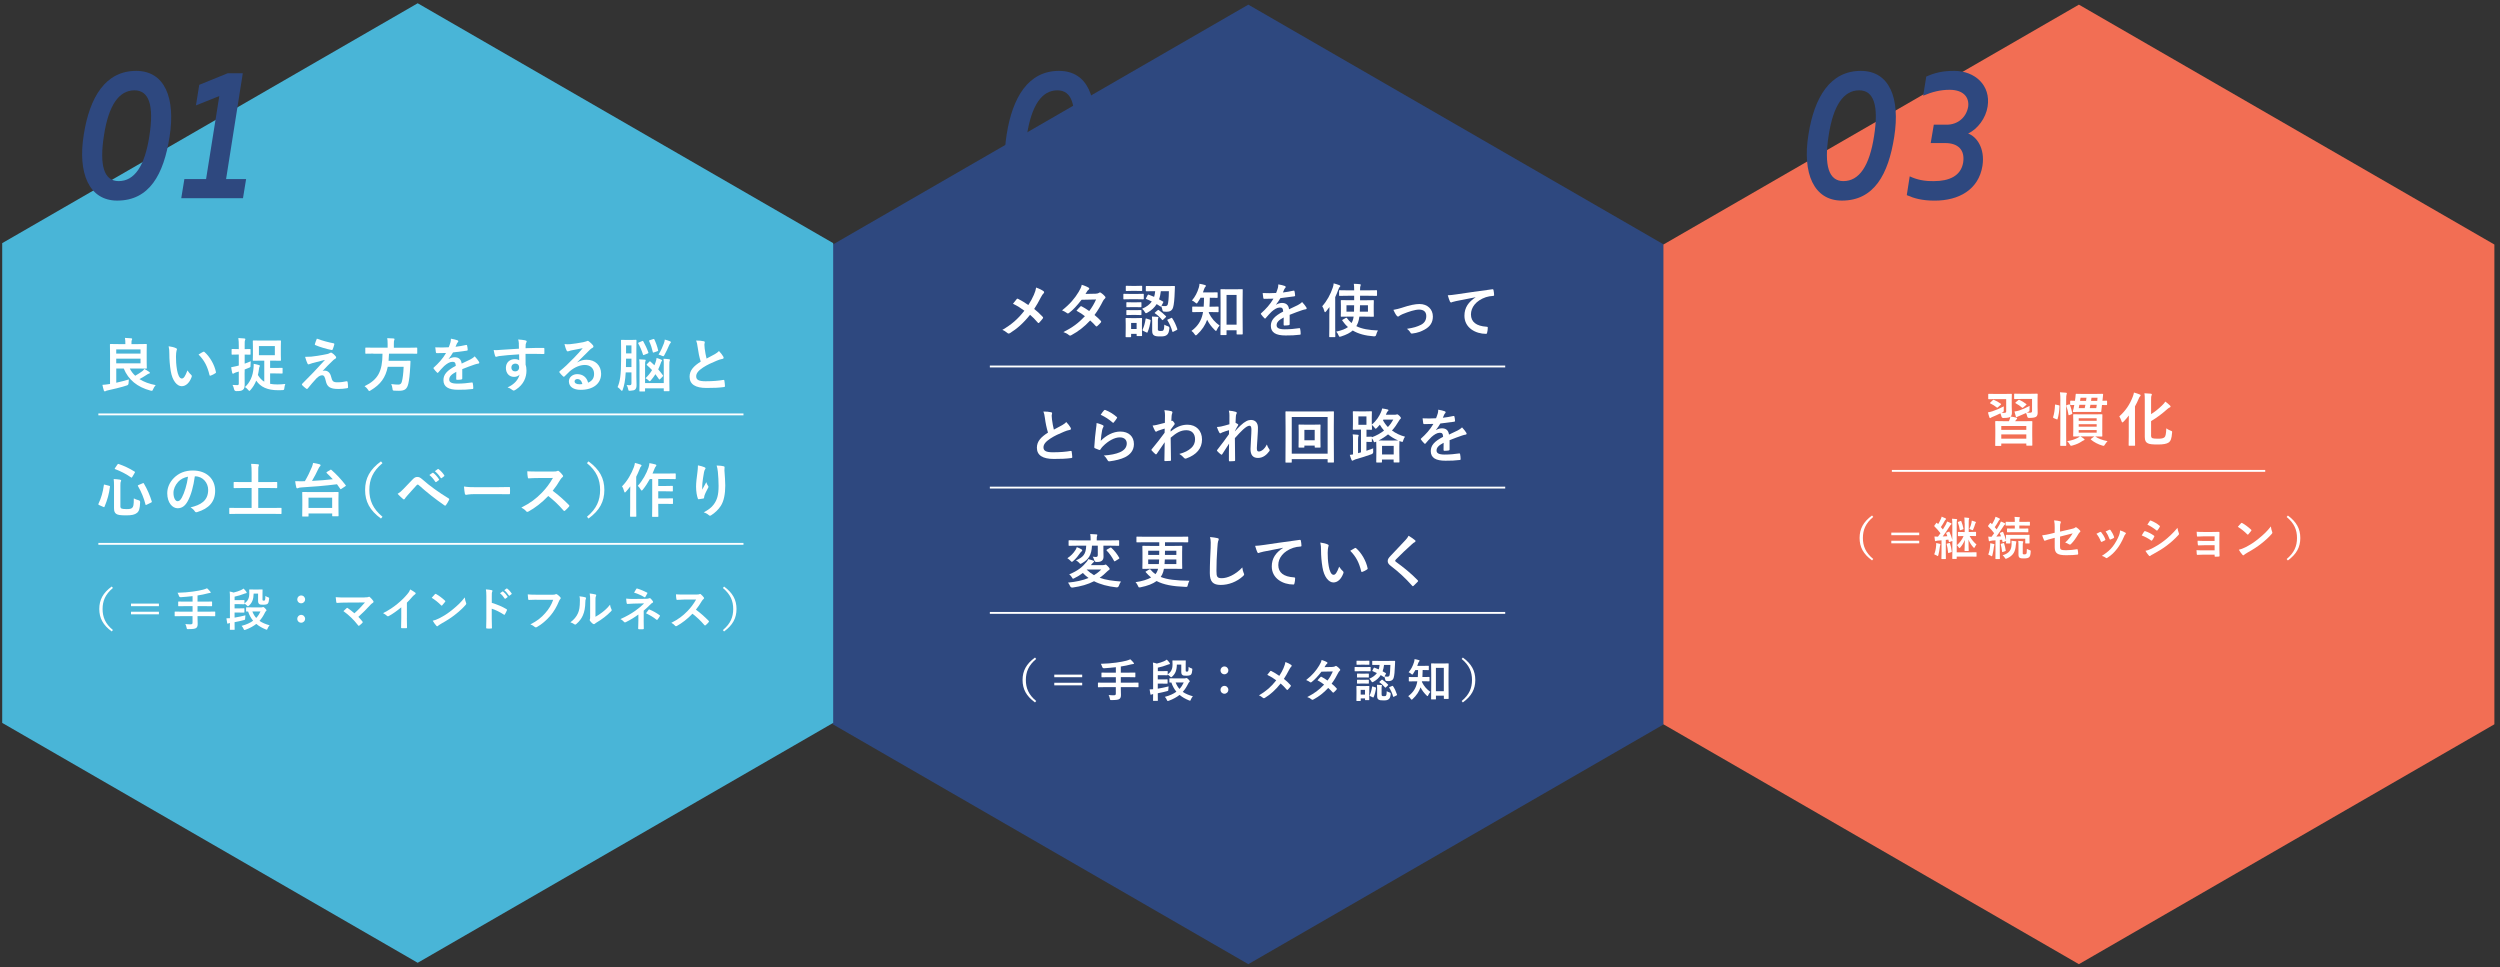 <?xml version="1.0" encoding="UTF-8"?>
<svg xmlns="http://www.w3.org/2000/svg" version="1.1" viewBox="0 0 667 258">
  <rect x="0" y="0" width="667" height="258" fill="#333333" stroke="none"/>
  <!-- Generator: Adobe Illustrator 29.3.1, SVG Export Plug-In . SVG Version: 2.1.0 Build 151)  -->
  <defs>
    <style>
      .st0 {
        fill: #fff;
      }

      .st1 {
        fill: none;
        stroke: #fff;
        stroke-miterlimit: 10;
        stroke-width: .5px;
      }

      .st2 {
        isolation: isolate;
      }

      .st3 {
        mix-blend-mode: screen;
      }

      .st4 {
        fill: #2e487f;
      }

      .st5 {
        fill: #49b5d7;
      }

      .st6 {
        fill: #f26e54;
      }
    </style>
  </defs>
  <g class="st2">
    <g id="_レイヤー_1" data-name="レイヤー_1">
      <polygon class="st4" points="333.05 1.24 222.2 65.24 222.2 193.24 333.05 257.24 443.9 193.24 443.9 65.24 333.05 1.24"/>
      <polygon class="st6" points="554.65 1.24 443.8 65.24 443.8 193.24 554.65 257.24 665.5 193.24 665.5 65.24 554.65 1.24"/>
      <g>
        <path class="st0" d="M275.85,78.63c.34-.81.47-1.19.59-1.92.78.28,1.59.67,1.97.98.11.08.16.17.16.27,0,.12-.06.25-.17.34-.22.19-.34.39-.7,1.04-.59,1.14-1.17,2.2-1.78,3.09.87.69,1.3,1.08,2.29,2.12.06.08.09.14.09.22,0,.06-.03.13-.08.2-.31.41-.62.75-.95,1.11-.06.08-.13.11-.19.11-.08,0-.14-.05-.22-.14-.73-.87-1.36-1.48-2.04-2.06-1.78,2.23-3.53,3.76-5.34,4.87-.13.08-.25.13-.36.13s-.2-.03-.3-.11c-.45-.37-.95-.72-1.4-.86,2.43-1.42,4.14-2.87,5.88-5.12-.98-.73-1.76-1.23-3.04-1.86.45-.58.83-1.06,1.03-1.28.05-.05.09-.08.16-.08s.12.03.19.06c.81.4,1.79,1,2.72,1.64.67-1.03,1.03-1.73,1.5-2.76Z"/>
        <path class="st0" d="M292.35,78.36c.45-.02.66-.11.86-.23.11-.08.19-.11.27-.11s.17.05.28.12c.34.2.78.62,1.06.95.09.09.12.19.12.28s-.05.19-.17.3c-.16.14-.31.3-.47.59-.67,1.33-1.4,2.61-2.29,3.78.64.52,1.23,1.06,1.69,1.58.06.06.09.14.09.22,0,.06-.03.14-.09.2-.22.27-.7.76-.97.98-.06.05-.12.08-.19.08-.05,0-.11-.03-.17-.09-.37-.44-1-1.06-1.51-1.51-1.59,1.72-3.2,2.93-4.98,3.9-.14.08-.27.14-.39.14-.09,0-.19-.05-.3-.14-.5-.41-.94-.61-1.48-.8,2.42-1.23,3.98-2.36,5.74-4.23-.59-.48-1.3-.97-2.25-1.47.34-.38.67-.78,1.03-1.11.06-.06.13-.11.2-.11.05,0,.09.03.16.06.56.27,1.25.72,2.01,1.25.75-.97,1.33-1.98,1.83-3.09l-3.87.08c-1.28,1.64-2.29,2.72-3.34,3.51-.11.08-.2.14-.31.14-.08,0-.17-.03-.25-.11-.39-.28-.8-.5-1.31-.72,2.19-1.73,3.36-3.17,4.42-4.9.5-.84.7-1.26.84-1.92.53.19,1.34.45,1.83.77.13.06.17.16.17.25,0,.11-.08.23-.19.31-.14.09-.25.22-.33.33-.12.22-.22.38-.48.78l2.75-.06Z"/>
        <path class="st0" d="M303.32,78.42c1.2,0,1.58-.03,1.67-.03.16,0,.17.02.17.17v1.11c0,.17-.02.19-.17.19-.09,0-.47-.03-1.67-.03h-1.79c-1.19,0-1.56.03-1.65.03-.16,0-.17-.02-.17-.19v-1.11c0-.16.02-.17.17-.17.09,0,.47.03,1.65.03h1.79ZM304.67,87.29c0,1.81.03,2.11.03,2.2,0,.16-.02.17-.16.17h-1.12c-.16,0-.17-.02-.17-.17v-.42h-1.47v.72c0,.16-.02.17-.17.17h-1.11c-.17,0-.19-.02-.19-.17,0-.11.03-.42.03-2.31v-1c0-.98-.03-1.36-.03-1.47,0-.16.02-.17.19-.17.09,0,.42.03,1.42.03h1.17c1.01,0,1.34-.03,1.45-.03.14,0,.16.02.16.17,0,.09-.03.47-.03,1.2v1.08ZM303.14,76.28c1.01,0,1.33-.03,1.42-.03.16,0,.17.02.17.17v1.05c0,.16-.02.17-.17.17-.09,0-.41-.03-1.42-.03h-1.19c-1.01,0-1.33.03-1.42.03-.16,0-.17-.02-.17-.17v-1.05c0-.16.02-.17.17-.17.09,0,.41.03,1.42.03h1.19ZM303.04,80.66c.94,0,1.22-.03,1.31-.03.17,0,.19.02.19.16v1.01c0,.16-.02.17-.19.17-.09,0-.37-.03-1.31-.03h-1.03c-.95,0-1.23.03-1.33.03-.16,0-.17-.02-.17-.17v-1.01c0-.14.02-.16.17-.16.09,0,.37.03,1.33.03h1.03ZM303.04,82.75c.94,0,1.22-.03,1.31-.03.17,0,.19.02.19.17v1c0,.16-.02.17-.19.17-.09,0-.37-.03-1.31-.03h-1.03c-.95,0-1.23.03-1.33.03-.16,0-.17-.02-.17-.17v-1c0-.16.02-.17.17-.17.09,0,.37.03,1.33.03h1.03ZM301.78,86.16v1.61h1.47v-1.61h-1.47ZM306.21,78.73c.08-.14.11-.17.27-.11.47.17.95.36,1.44.58.14-.45.23-.95.28-1.51h-.36c-1.4,0-1.87.02-1.97.02-.16,0-.17-.02-.17-.16v-1.08c0-.16.02-.17.17-.17.09,0,.56.03,1.97.03h3.46c1.4,0,1.89-.03,1.98-.03.16,0,.19.03.19.19-.03.4-.03.78-.05,1.17-.06,2.14-.22,3.65-.44,4.35-.25.87-.89,1.17-1.76,1.17-.31,0-.48-.02-.73-.05q-.31-.03-.39-.53c-.08-.31-.16-.64-.28-.91-.08.13-.14.14-.27.05l-.95-.61c-.58.92-1.39,1.69-2.47,2.28-.19.09-.3.16-.39.16-.11,0-.17-.09-.33-.36-.19-.31-.39-.58-.7-.83,1.19-.52,2.03-1.14,2.59-1.94-.5-.25-.98-.47-1.47-.66-.14-.05-.14-.09-.05-.27l.42-.8ZM306.79,85.29c.19.06.22.09.19.25-.16,1.15-.41,2.18-.81,3.09-.06.16-.11.16-.3.06l-.91-.44c-.19-.09-.17-.17-.11-.31.36-.8.64-1.76.8-2.84.03-.17.08-.16.28-.09l.86.28ZM308.9,87.72c0,.33.03.41.2.5.11.06.22.09.58.09.42,0,.56-.03.69-.19.19-.22.25-.67.27-1.5.27.19.69.34,1,.44q.39.14.36.55c-.13,1.03-.3,1.5-.76,1.81-.42.28-.8.34-1.72.34s-1.33-.08-1.62-.28c-.28-.17-.5-.47-.5-1.2v-2.59c0-.45-.02-.81-.06-1.25.5.02,1.01.05,1.44.09.23.03.3.08.3.16s-.05.14-.08.22c-.05.09-.08.25-.08.66v2.15ZM308.85,82.78c.16-.12.19-.14.34-.03.69.5,1.31,1.04,1.86,1.59.05.05.08.09.08.14s-.05.09-.14.19l-.64.62c-.17.14-.2.17-.31.05-.53-.66-1.17-1.26-1.86-1.72-.08-.05-.11-.08-.11-.13s.06-.09.14-.16l.64-.56ZM309.71,77.69c-.08.76-.23,1.5-.48,2.17.36.19.72.39,1.06.59.14.08.12.13.03.31l-.44.83c.37.06.64.08.98.08s.56-.13.67-.37c.16-.41.3-1.65.33-3.61h-2.15ZM312.45,84.84c.19-.09.22-.08.31.08.53.8.97,1.73,1.34,2.84.05.16.05.19-.17.3l-.87.44c-.2.09-.23.09-.28-.06-.3-1.12-.8-2.18-1.31-2.98-.08-.13-.05-.16.16-.25l.83-.36Z"/>
        <path class="st0" d="M322.53,83.26c0,.08-.02.14-.03.2.76,1.53,1.65,2.51,2.89,3.39-.25.27-.55.7-.73,1.14-.09.22-.16.31-.23.31s-.17-.08-.33-.24c-.86-.86-1.5-1.67-2.04-2.75-.48,1.4-1.36,2.75-2.7,3.98-.14.12-.23.19-.31.19-.11,0-.2-.11-.33-.3-.23-.38-.51-.67-.84-.89,1.75-1.31,2.57-2.7,2.98-4.45.05-.19.08-.39.11-.59h-.83c-1.33,0-1.78.03-1.87.03-.17,0-.19-.02-.19-.19v-1.14c0-.14.02-.16.19-.16.09,0,.55.03,1.87.03h1c.06-.73.08-1.55.09-2.39h-.92c-.23.42-.48.84-.75,1.23-.12.2-.2.3-.3.3s-.19-.08-.36-.23c-.31-.3-.62-.44-.89-.56.86-1,1.45-2.15,1.84-3.46.11-.34.14-.62.17-1,.52.08.98.19,1.45.33.17.05.27.11.27.22,0,.09-.05.16-.14.26-.09.11-.22.22-.33.58-.09.3-.2.61-.33.92h1.84c1.36,0,1.81-.03,1.9-.03.17,0,.19.02.19.17v1.14c0,.16-.02.17-.19.17-.09,0-.55-.03-1.9-.03-.02.81-.03,1.61-.09,2.39h.37c1.34,0,1.79-.03,1.89-.03.16,0,.17.02.17.16v1.14c0,.17-.02.19-.17.19-.09,0-.55-.03-1.89-.03h-.53ZM325.79,89.41c-.16,0-.17-.02-.17-.17,0-.11.03-.95.03-4.7v-3.64c0-2.61-.03-3.48-.03-3.59,0-.14.02-.16.17-.16.11,0,.51.03,1.7.03h2.18c1.2,0,1.61-.03,1.7-.03.17,0,.19.02.19.16,0,.09-.03.97-.03,3.12v4.03c0,3.67.03,4.51.03,4.6,0,.16-.02.17-.19.17h-1.28c-.16,0-.17-.02-.17-.17v-.94h-2.68v1.11c0,.16-.02.17-.17.17h-1.28ZM327.24,86.62h2.68v-7.93h-2.68v7.93Z"/>
        <path class="st0" d="M344.08,86.49c0,.17-.09.25-.3.28-.2.03-.67.08-1.11.08-.14,0-.2-.09-.2-.25,0-.56,0-1.34.02-1.9-1.39.72-1.89,1.33-1.89,2.08,0,.66.53,1.08,2.17,1.08,1.44,0,2.68-.14,3.89-.31.14-.02.2.03.22.17.08.36.14.91.14,1.28.02.19-.05.3-.17.3-1.34.17-2.36.2-3.87.2-2.56,0-3.92-.76-3.92-2.57,0-1.5.94-2.59,3.29-3.81-.05-.8-.23-1.11-.94-1.08-.73.03-1.44.5-2.15,1.12-.67.66-1.06,1.11-1.56,1.7-.08.09-.12.14-.19.14-.05,0-.11-.05-.17-.11-.22-.22-.69-.7-.89-1.03-.05-.06-.06-.11-.06-.14,0-.06.03-.11.11-.17,1.2-1.08,2.36-2.31,3.26-3.87-.73.03-1.58.05-2.5.05-.14,0-.19-.08-.22-.25-.05-.25-.11-.83-.16-1.3,1.19.06,2.4.05,3.59-.02.17-.42.31-.8.47-1.34.06-.27.11-.53.11-.95.69.11,1.37.28,1.78.44.13.05.19.16.19.27,0,.08-.03.17-.11.23-.09.08-.19.22-.27.38-.09.22-.17.42-.36.84.95-.11,1.9-.27,2.84-.49.17-.03.22.02.25.16.08.31.14.67.16,1.12.02.16-.05.22-.27.25-1.17.17-2.51.34-3.65.47-.36.58-.7,1.16-1.17,1.73l.02.03c.5-.33,1.14-.48,1.56-.48,1.03,0,1.75.47,1.9,1.69.61-.28,1.5-.69,2.29-1.09.3-.16.8-.44,1.19-.84.52.55.92,1.09,1.09,1.37.09.14.13.25.13.34,0,.13-.08.19-.23.22-.33.05-.64.13-.95.23-1.01.36-2.03.7-3.36,1.25v2.51Z"/>
        <path class="st0" d="M354.67,83.82c0-.56.02-1.23.03-1.9-.28.4-.59.8-.91,1.17-.11.14-.2.2-.27.2-.08,0-.14-.09-.19-.28-.13-.52-.33-1-.56-1.31,1.26-1.42,2.22-3.17,2.82-4.99.13-.36.2-.73.23-1.11.53.14,1.06.3,1.5.47.17.08.27.13.27.24s-.05.19-.17.28c-.11.08-.19.22-.33.62-.25.72-.55,1.4-.86,2.07v8.13c0,1.53.03,2.29.03,2.37,0,.16-.02.17-.17.17h-1.29c-.16,0-.17-.02-.17-.17,0-.09.03-.84.03-2.37v-3.59ZM359.59,78.91c-1.55,0-2.06.03-2.15.03-.16,0-.17-.02-.17-.17v-1.17c0-.16.02-.17.17-.17.09,0,.61.03,2.15.03h1.7v-.09c0-.8-.02-1.2-.09-1.65.56.02,1.09.03,1.59.09.16.02.27.08.27.17,0,.11-.05.22-.09.31-.06.14-.11.38-.11,1.08v.09h2.2c1.53,0,2.06-.03,2.14-.03.17,0,.19.02.19.17v1.17c0,.16-.02.17-.19.17-.08,0-.61-.03-2.14-.03h-2.2v1.2h1.4c1.48,0,2.01-.03,2.11-.03.16,0,.17.02.17.17,0,.09-.03.42-.03,1.25v1.59c0,.81.03,1.15.03,1.25,0,.16-.02.17-.17.17-.09,0-.62-.03-2.11-.03h-1.58c-.08.62-.19,1.15-.36,1.59-.14.34-.28.66-.45.95,1.5.75,3.39,1.06,5.77,1.15-.19.3-.36.7-.47,1.12q-.09.48-.59.45c-2.34-.17-4.18-.67-5.67-1.56-.67.59-1.64,1.12-3.11,1.59-.16.05-.27.08-.34.08-.16,0-.22-.11-.34-.39-.17-.41-.37-.73-.62-.98,1.5-.33,2.47-.72,3.14-1.22-.56-.48-1.06-1.06-1.5-1.7-.09-.14-.08-.17.11-.28l.8-.45c.17-.09.22-.09.31.03.37.52.78.95,1.23,1.33.11-.19.19-.38.28-.58.13-.33.22-.7.28-1.14h-1.17c-1.48,0-2.01.03-2.09.03-.16,0-.17-.02-.17-.17,0-.09.03-.44.03-1.25v-1.59c0-.83-.03-1.14-.03-1.25,0-.16.02-.17.17-.17.08,0,.61.03,2.09.03h1.31v-1.2h-1.7ZM359.24,81.45v1.7h2.01c.02-.5.03-1.08.03-1.7h-2.04ZM364.97,83.15v-1.7h-2.12l-.05,1.7h2.17Z"/>
        <path class="st0" d="M374.17,82.06c1.92-.64,3.43-.95,4.56-.95,2.12,0,3.56,1.39,3.56,3.34,0,1.59-.75,2.7-2.23,3.5-.81.45-1.9.89-3.23,1.03-.28.05-.41-.02-.51-.22-.17-.31-.45-.66-.95-1.03,1.83-.28,2.68-.55,3.76-1.08.89-.47,1.4-1.2,1.4-2.33s-.69-1.72-1.93-1.72c-1.08,0-2.72.53-4.42,1.22-.39.17-.7.36-.87.48-.12.11-.22.16-.31.16-.14,0-.25-.09-.4-.28-.36-.45-.59-1-.84-1.51.78-.13,1.55-.33,2.44-.61Z"/>
        <path class="st0" d="M393.71,79.3c-1.9.36-3.57.69-5.24,1.03-.59.14-.75.17-.98.25-.11.05-.22.12-.34.12-.11,0-.24-.09-.3-.23-.2-.42-.37-.97-.58-1.69.8-.03,1.26-.09,2.48-.27,1.92-.28,5.35-.8,9.38-1.33.23-.03.31.06.33.17.08.36.16.94.17,1.37,0,.19-.09.23-.3.23-.73.05-1.23.13-1.9.34-2.65.91-3.98,2.73-3.98,4.6,0,2.01,1.44,3.11,4.15,3.28.25,0,.34.06.34.23,0,.41-.06.95-.17,1.34-.05.24-.11.33-.3.33-2.75,0-5.76-1.58-5.76-4.82,0-2.22,1.11-3.71,3-4.95v-.03Z"/>
        <path class="st0" d="M280.42,109.98c.19.05.28.12.28.25,0,.22-.11.44-.11.66,0,.31.05.69.08,1.04.14,1.09.3,1.87.5,2.69.78-.42,1.34-.72,2.22-1.19.45-.27.83-.53,1.08-.84.5.51.91,1.06,1.14,1.47.06.09.11.22.11.33,0,.16-.09.28-.31.31-.47.08-1,.26-1.5.47-1.34.55-2.59,1.12-3.67,1.83-1.36.89-1.84,1.62-1.84,2.36,0,.92.69,1.31,2.48,1.31,1.97,0,3.56-.14,4.76-.36.17-.03.25,0,.28.19.08.42.12.98.16,1.45.02.17-.09.25-.28.26-1.42.19-2.67.24-4.65.24-2.95,0-4.51-.97-4.51-3,0-1.73,1.14-2.87,2.96-4.03-.37-1.2-.66-2.61-.81-3.81-.11-.83-.22-1.37-.41-1.81.75,0,1.47.05,2.04.19Z"/>
        <path class="st0" d="M294.19,113.41c.17.08.25.17.25.3,0,.08-.03.16-.08.23-.14.25-.25.53-.31.83-.16.8-.31,1.95-.37,2.84,1.44-1.45,3.31-2.47,5.21-2.47,2.28,0,3.64,1.33,3.64,3.34,0,1.7-1.01,2.82-2.36,3.5-1.05.53-2.65.91-4,1.08-.34.05-.48.03-.62-.2-.3-.53-.58-.95-1.06-1.33,1.75-.11,3.25-.41,4.29-.87,1.26-.55,1.84-1.36,1.84-2.36,0-.84-.53-1.61-1.87-1.61s-3.03.89-4.49,2.37c-.28.28-.48.55-.67.86-.09.16-.16.16-.36.11-.36-.13-.73-.27-1.06-.42-.16-.06-.22-.09-.22-.31.09-1.81.3-3.65.48-5.04.06-.47.14-.87.14-1.4.61.17,1.26.36,1.62.56ZM294.58,109.46c.08-.08.17-.12.3-.08,1.15.45,2.12,1.05,3.06,1.86.08.06.11.11.11.17,0,.05-.03.11-.08.19-.2.33-.53.78-.8,1.09-.06.08-.12.12-.17.12-.06,0-.11-.03-.19-.11-.87-.76-1.92-1.48-3.15-2.03.37-.56.67-.97.92-1.22Z"/>
        <path class="st0" d="M312.33,115.14c1.4-1.16,2.84-1.83,4.48-1.83,2.36,0,3.89,1.61,3.89,3.96s-1.47,4.06-4.15,5.03c-.09.05-.19.06-.27.06-.16,0-.3-.08-.41-.22-.33-.39-.69-.7-1.23-1.03,1.51-.41,2.31-.84,3.14-1.55.72-.64,1.06-1.42,1.06-2.36,0-1.47-.83-2.42-2.33-2.42s-2.65.69-4.18,2c.02,2,.06,3.89.09,5.99,0,.12-.08.19-.2.19-.17.02-.87.06-1.39.06-.14,0-.19-.06-.17-.22.02-1.59.05-3.23.08-4.82-.75,1.12-1.53,2.26-2.11,3.09-.08.09-.14.16-.22.16-.05,0-.11-.03-.17-.09-.36-.31-.66-.61-.95-.94-.06-.05-.09-.11-.09-.17s.03-.13.09-.19c1.37-1.67,2.26-2.78,3.43-4.39,0-.39,0-.81.02-1.11-.45.14-1.19.36-1.78.58-.27.11-.42.26-.52.26-.11,0-.22-.09-.31-.28-.19-.36-.42-.84-.62-1.37.37-.03.61-.06,1.06-.16.41-.09,1.01-.23,2.22-.56.03-.67.03-1.36.03-2.03,0-.39-.03-.84-.16-1.36.91.09,1.42.16,1.81.27.33.09.39.27.28.55-.08.19-.13.42-.16.67-.02.38-.05.73-.08,1.41.05-.02.08-.03.12-.05.03-.02.08-.03.11-.03.11,0,.28.16.42.36.19.25.25.37.25.48s-.03.17-.26.44c-.22.28-.45.58-.83,1.12v.49Z"/>
        <path class="st0" d="M328.02,111.07c0-.58-.03-1.05-.16-1.51.66.06,1.31.14,1.78.3.25.06.33.16.33.31,0,.09-.05.19-.11.3-.08.14-.11.33-.14.76-.03.51-.05.84-.08,1.56.22.11.44.23.59.34.09.06.14.14.14.22,0,.05-.03.11-.08.17-.3.48-.56.97-.81,1.48v.08c.5-.56.84-.92,1.45-1.51,1.23-1.17,2.09-1.53,2.82-1.53,1.17,0,1.87.78,1.87,2.07,0,.45-.02,1.41-.13,2.84-.08,1.44-.16,2.14-.16,2.62,0,.78.19.89.58.89.34,0,.76-.23,1.15-.56.23-.2.55-.55.94-1.31.2.56.33.84.58,1.17.11.14.17.23.17.36,0,.08-.03.16-.11.27-.66.92-1.65,1.79-3,1.79s-2-.76-2-2.39c0-.42.05-1.3.13-2.62.08-1.37.11-1.89.11-2.56s-.17-1.03-.48-1.03c-.45,0-.98.33-1.75,1.02-.64.62-1.37,1.36-2.18,2.29.02,1.97.06,4.21.06,5.91,0,.14-.06.22-.22.22-.2.03-.81.06-1.22.06-.16,0-.22-.08-.22-.27,0-1.42,0-3.06.05-4.46-.61.95-1.23,1.92-1.81,2.81-.06.11-.11.16-.17.16-.05,0-.11-.03-.19-.08-.25-.16-.75-.59-.97-.87-.06-.06-.09-.11-.09-.17,0-.09.06-.19.14-.26,1.3-1.65,2.11-2.76,3.06-4.11,0-.39,0-.69.02-1.06-.53.14-1.29.38-1.87.62-.14.06-.3.22-.45.22-.13,0-.23-.09-.31-.25-.22-.36-.39-.83-.61-1.44.44-.02.7-.06,1.14-.14.53-.13,1.4-.34,2.2-.59v-2.12Z"/>
        <path class="st0" d="M344.64,123.26c0,.16-.02.17-.17.17h-1.34c-.16,0-.17-.02-.17-.17,0-.11.03-1.16.03-5.98v-3.07c0-3.11-.03-4.18-.03-4.29,0-.16.02-.17.17-.17.11,0,.62.03,2.09.03h8.41c1.47,0,1.98-.03,2.09-.03.16,0,.17.02.17.17,0,.11-.03,1.19-.03,3.76v3.6c0,4.82.03,5.87.03,5.96,0,.16-.02.17-.17.17h-1.34c-.16,0-.17-.02-.17-.17v-.75h-9.57v.76ZM344.64,111.26v9.77h9.57v-9.77h-9.57ZM352.29,117.11c0,1.5.03,2.03.03,2.14,0,.16-.02.17-.17.17h-1.2c-.17,0-.19-.02-.19-.17v-.37h-2.75v.37c0,.16-.02.17-.17.17h-1.22c-.16,0-.17-.02-.17-.17,0-.11.03-.64.03-2.14v-2.11c0-1.03-.03-1.47-.03-1.56,0-.16.02-.17.17-.17.11,0,.5.03,1.7.03h2.14c1.2,0,1.59-.03,1.69-.03.16,0,.17.02.17.17,0,.09-.03.53-.03,1.48v2.18ZM348.01,114.69v2.78h2.75v-2.78h-2.75Z"/>
        <path class="st0" d="M372.16,110.65c.22,0,.34-.03.41-.06.08-.03.11-.05.19-.05.14,0,.23.05.58.37.33.33.42.48.42.61,0,.14-.05.2-.16.28-.14.09-.17.17-.36.48-.56.95-1.15,1.81-1.86,2.58.98.72,2.15,1.3,3.48,1.65-.2.28-.37.59-.47.95-.09.33-.13.44-.27.44-.08,0-.19-.03-.36-.09l-.39-.14c0,.11-.03.53-.03,1.55v1.39c0,2.14.03,2.53.03,2.61,0,.16-.02.17-.19.17h-1.17c-.17,0-.19-.02-.19-.17v-.61h-3.11v.62c0,.16-.02.17-.19.17h-1.17c-.16,0-.17-.02-.17-.17,0-.09.03-.49.03-2.62v-1.2c0-.92-.02-1.39-.03-1.59l-.14.06c-.17.08-.26.11-.34.11-.13,0-.17-.11-.28-.41-.11-.23-.25-.45-.41-.66v.83c0,.16-.02.17-.17.17-.09,0-.39-.03-1.08-.03h-.2v2.37c.59-.19,1.2-.41,1.81-.64-.03.31-.02.59,0,.87q.03.51-.44.69c-1.34.48-2.87.98-4.29,1.37-.25.08-.45.17-.55.24-.08.06-.16.12-.26.12s-.17-.06-.24-.19c-.19-.45-.34-.94-.47-1.36.3-.02.58-.06.86-.12v-3.89c0-.69-.02-1.03-.08-1.47.48.02.95.06,1.37.11.16.02.22.06.22.16,0,.11-.05.19-.08.28-.05.12-.08.36-.08.94v3.53c.27-.08.51-.16.78-.22v-6.06h-.5c-1.05,0-1.4.03-1.51.03-.16,0-.17-.02-.17-.19,0-.09.03-.47.03-1.34v-1.87c0-.87-.03-1.25-.03-1.36,0-.16.02-.17.17-.17.11,0,.47.03,1.51.03h1.72c1.05,0,1.4-.03,1.5-.03.17,0,.19.02.19.17,0,.09-.03.48-.03,1.36v2.04c1.28-1.08,1.97-2.22,2.44-3.29.17-.39.27-.73.33-1.03.59.08,1.05.17,1.48.28.16.05.2.11.2.2,0,.08-.06.17-.16.25-.13.09-.2.17-.31.44-.08.17-.14.34-.22.5h2.39ZM364.57,111.09h-2.15v2.25h2.15v-2.25ZM364.78,116.53c.69,0,.98-.03,1.08-.03.14,0,.17.02.17.16,1.26-.47,2.34-1.08,3.23-1.79-.41-.45-.78-.98-1.12-1.56-.25.3-.5.59-.78.86-.17.16-.27.22-.34.22s-.16-.09-.3-.3c-.2-.28-.47-.53-.7-.72,0,.7.03,1.03.03,1.11,0,.17-.02.19-.19.19-.09,0-.42-.02-1.28-.03v1.9h.2ZM371.46,117.53c.87,0,1.33-.02,1.55-.02-.98-.42-1.87-.95-2.68-1.62-.72.59-1.55,1.14-2.51,1.62.27.02.67.02,1.29.02h2.36ZM368.73,121.26h3.11v-2.31h-3.11v2.31ZM368.98,112.12c.34.66.78,1.26,1.31,1.81.59-.61,1.06-1.28,1.44-1.98h-2.64l-.11.17Z"/>
        <path class="st0" d="M386.75,119.92c0,.17-.09.25-.3.28-.2.03-.67.08-1.11.08-.14,0-.2-.09-.2-.25,0-.56,0-1.34.02-1.9-1.39.72-1.89,1.33-1.89,2.07,0,.66.53,1.08,2.17,1.08,1.44,0,2.68-.14,3.89-.31.14-.02.2.03.22.17.08.36.14.9.14,1.28.02.19-.05.3-.17.3-1.34.17-2.36.2-3.87.2-2.56,0-3.92-.76-3.92-2.57,0-1.5.94-2.59,3.29-3.81-.05-.8-.23-1.11-.94-1.08-.73.03-1.44.5-2.15,1.12-.67.66-1.06,1.11-1.56,1.7-.08.09-.12.14-.19.14-.05,0-.11-.05-.17-.11-.22-.22-.69-.7-.89-1.03-.05-.06-.06-.11-.06-.14,0-.06.03-.11.11-.17,1.2-1.08,2.36-2.31,3.26-3.87-.73.03-1.58.05-2.5.05-.14,0-.19-.08-.22-.25-.05-.25-.11-.83-.16-1.29,1.19.06,2.4.05,3.59-.02.17-.42.31-.8.47-1.34.06-.27.11-.53.11-.95.69.11,1.37.28,1.78.44.13.05.19.16.19.27,0,.08-.03.17-.11.23-.09.08-.19.22-.27.38-.09.22-.17.42-.36.84.95-.11,1.9-.27,2.84-.48.17-.03.22.02.25.16.08.31.14.67.16,1.13.02.16-.05.22-.27.25-1.17.17-2.51.34-3.65.47-.36.58-.7,1.15-1.17,1.73l.02.03c.5-.33,1.14-.48,1.56-.48,1.03,0,1.75.47,1.9,1.68.61-.28,1.5-.69,2.29-1.09.3-.16.8-.44,1.19-.84.52.55.92,1.09,1.09,1.37.09.14.13.25.13.34,0,.12-.08.19-.23.22-.33.05-.64.13-.95.24-1.01.36-2.03.7-3.36,1.25v2.51Z"/>
        <path class="st0" d="M286.9,146.81c.17-.27.3-.53.39-.84.44.17.94.39,1.25.59.11.06.2.17.2.25,0,.11-.05.23-.14.28-.19.11-.25.22-.44.47-.52.75-1.03,1.42-1.83,2.12-.17.14-.26.22-.36.22-.11,0-.2-.11-.39-.31-.25-.27-.58-.51-.81-.66.97-.64,1.61-1.33,2.12-2.12ZM294.25,150.77c.27,0,.37-.02.47-.06.09-.05.16-.08.25-.08.16,0,.23.11.64.5.36.37.44.53.44.67,0,.16-.06.23-.22.31-.12.08-.2.11-.48.39-.64.64-1.28,1.19-1.95,1.65,1.64.61,3.48.83,5.68,1-.23.3-.42.72-.56,1.12q-.16.48-.64.44c-2.31-.26-4.31-.78-5.99-1.64-1.65.86-3.5,1.37-5.71,1.69q-.48.05-.69-.4c-.14-.36-.33-.66-.55-.92,2.12-.2,3.93-.59,5.49-1.23-.56-.41-1.06-.84-1.53-1.34-.66.52-1.4.97-2.26,1.39-.17.08-.26.14-.34.14-.11,0-.19-.11-.33-.37-.2-.33-.48-.64-.7-.8,2.36-.95,3.57-2.01,4.67-3.36.14-.17.28-.39.41-.69.56.13.91.23,1.33.39.14.06.22.12.22.23,0,.14-.08.19-.23.27-.09.06-.19.19-.41.45-.06.09-.12.17-.2.25h3.22ZM291.34,145.59c-.11,2.5-.94,3.7-2.68,4.68-.2.11-.31.17-.41.17s-.17-.09-.34-.3c-.27-.28-.59-.51-.84-.62,1.86-.87,2.65-1.56,2.73-3.93h-2.53c-1.42,0-1.9.03-2,.03-.16,0-.17-.02-.17-.17v-1.15c0-.14.02-.16.17-.16.09,0,.58.03,2,.03h3.71v-.22c0-.67-.03-1.08-.11-1.47.55.02,1.12.05,1.67.09.16.02.23.08.23.16,0,.09-.03.2-.08.3-.06.14-.08.33-.08.91v.23h3.81c1.42,0,1.9-.03,2-.03.16,0,.17.02.17.16v1.15c0,.16-.02.17-.17.17-.09,0-.58-.03-2-.03h-2.03v1.31c0,.84.03,1.28.03,1.62,0,.55-.16.9-.51,1.14-.33.19-.53.27-1.34.28q-.5.02-.62-.47c-.11-.37-.27-.72-.41-.95.45.06.55.08.8.08.42,0,.55-.17.55-.55v-2.47h-1.55ZM289.97,151.96l-.03.03c.62.59,1.26,1.08,1.94,1.47.7-.42,1.34-.91,1.92-1.5h-3.82ZM296.18,146.15c.08-.05.14-.08.17-.08.06,0,.09.03.17.09.83.75,1.55,1.69,2.09,2.65.08.14.06.19-.12.3l-.95.59c-.08.05-.14.08-.19.08-.03,0-.06-.03-.11-.11-.56-1.06-1.25-2.06-1.97-2.76-.11-.13-.11-.17.06-.28l.84-.48Z"/>
        <path class="st0" d="M306.62,151.93c.19-.11.22-.09.33.03.39.48.83.89,1.31,1.23.27-.3.44-.61.56-.94.06-.16.11-.31.16-.5h-1.86c-1.53,0-2.08.03-2.17.03-.16,0-.17-.02-.17-.19,0-.09.03-.53.03-1.51v-2.78c0-1-.03-1.42-.03-1.51,0-.16.02-.17.17-.17.09,0,.64.03,2.17.03h2.17v-.98h-3.95c-1.4,0-1.87.03-1.97.03-.17,0-.17-.02-.17-.16v-1.2c0-.16,0-.17.17-.17.09,0,.56.03,1.97.03h9.52c1.4,0,1.87-.03,1.97-.03.17,0,.19.02.19.17v1.2c0,.14-.02.16-.19.16-.09,0-.56-.03-1.97-.03h-4.04v.98h2.25c1.53,0,2.08-.03,2.18-.03.16,0,.17.02.17.17,0,.09-.03.52-.03,1.51v2.78c0,.98.03,1.42.03,1.51,0,.17-.02.19-.17.19-.11,0-.66-.03-2.18-.03h-2.53c-.06.33-.13.59-.19.81-.16.5-.37.97-.67,1.37,1.72.7,4.1.98,7.66,1.01-.19.31-.33.73-.44,1.17-.12.48-.11.48-.61.47-3.51-.14-5.87-.59-7.71-1.56-1.01.75-2.42,1.29-4.29,1.67-.14.03-.23.03-.33.03-.17,0-.22-.09-.36-.42-.17-.39-.41-.75-.64-.98,1.78-.25,3.17-.69,4.15-1.25-.5-.41-.95-.86-1.4-1.37-.05-.06-.08-.09-.08-.14s.05-.08.16-.14l.83-.5ZM306.34,146.93v1.12h2.93c.02-.34.02-.72.02-1.12h-2.95ZM306.34,149.26v1.23h2.84c.03-.34.06-.76.08-1.23h-2.92ZM313.85,150.49v-1.23h-3.07c-.03.47-.05.87-.08,1.23h3.15ZM313.85,148.06v-1.12h-3.03c0,.4-.02.78-.02,1.12h3.04Z"/>
        <path class="st0" d="M324.79,143.56c.27.06.37.14.37.3,0,.17-.09.36-.16.52-.08.22-.14.7-.22,1.9-.16,2.4-.23,4-.23,6.04,0,1.58.19,1.94,1.44,1.94,1.39,0,3.56-.84,5.46-2.87.06.59.2,1.11.36,1.48.08.17.13.28.13.37,0,.14-.06.27-.31.48-1.69,1.55-3.89,2.34-5.92,2.34s-2.93-.8-2.93-3.18c0-2.62.14-4.87.22-6.74.03-.92.08-1.92-.16-2.86.72.08,1.47.15,1.95.28Z"/>
        <path class="st0" d="M342.31,146.15c-1.9.36-3.57.69-5.24,1.03-.59.14-.75.17-.98.25-.11.05-.22.13-.34.13-.11,0-.24-.09-.3-.24-.2-.42-.37-.97-.58-1.69.8-.03,1.26-.09,2.48-.26,1.92-.28,5.35-.8,9.38-1.33.23-.03.31.06.33.17.08.36.16.94.17,1.37,0,.19-.09.24-.3.24-.73.05-1.23.12-1.9.34-2.65.91-3.98,2.73-3.98,4.6,0,2.01,1.44,3.11,4.15,3.28.25,0,.34.06.34.24,0,.4-.06.95-.17,1.34-.05.23-.11.33-.3.33-2.75,0-5.76-1.58-5.76-4.82,0-2.22,1.11-3.71,3-4.95v-.03Z"/>
        <path class="st0" d="M354.24,145.26c.14.06.25.17.25.28,0,.09-.05.25-.12.44-.06.19-.14.86-.14,1.53,0,1,.03,2.12.28,3.56.22,1.23.62,2.29,1.28,2.29.5,0,.89-.55,1.5-2.17.34.55.69.91,1,1.2.19.17.19.36.11.58-.59,1.59-1.56,2.43-2.65,2.43-1.22,0-2.5-1.44-2.92-4.07-.25-1.48-.38-3.11-.38-4.54,0-.86-.03-1.33-.19-2.04.75.09,1.51.28,1.98.51ZM361.48,146.24c.06-.03.13-.06.17-.06.06,0,.11.03.17.09,1.42,1.23,2.67,3.39,3.06,5.34.05.2-.05.26-.17.34-.41.27-.8.48-1.22.62-.19.06-.3.02-.33-.17-.53-2.23-1.33-3.85-2.92-5.45.59-.37.98-.59,1.23-.72Z"/>
        <path class="st0" d="M377.53,144.11c.08.06.13.19.13.25,0,.14-.08.23-.22.3-.19.09-.42.23-.75.55-1.34,1.2-3.06,2.81-4.26,4.06-.14.17-.2.27-.2.34,0,.09.06.17.2.28,2.03,1.47,4.14,3.17,5.81,4.92.06.08.11.14.11.2s-.03.11-.11.19c-.36.39-.81.84-1.08,1.08-.09.08-.16.12-.22.12s-.11-.05-.19-.14c-1.81-2.03-3.56-3.65-5.68-5.27-.59-.45-.83-.8-.83-1.31s.28-.86.76-1.37c1.33-1.44,2.62-2.73,3.96-4.2.42-.45.66-.78.84-1.17.69.4,1.28.81,1.72,1.19Z"/>
        <path class="st0" d="M276.46,175.81c-2.04,1.68-2.76,3.46-2.76,5.61s.72,3.94,2.76,5.61l-.32.38c-2.35-1.72-3.32-3.58-3.32-5.99s.97-4.28,3.32-5.99l.32.38Z"/>
        <path class="st0" d="M288.73,179.99v.69h-7.45v-.69h7.45ZM288.73,182.16v.69h-7.45v-.69h7.45Z"/>
        <path class="st0" d="M294.6,183.33c-1.09,0-1.47.03-1.54.03-.12,0-.13-.01-.13-.13v-.98c0-.12.01-.13.13-.13.07,0,.45.02,1.54.02h3.11v-1.47h-2.03c-1.2,0-1.61.03-1.68.03-.12,0-.13-.01-.13-.15v-.98c0-.11.01-.12.13-.12.07,0,.48.02,1.68.02h2.03v-1.46c-1.03.12-2.06.21-3.14.28q-.39.01-.5-.36c-.1-.32-.23-.61-.37-.83,1.57-.05,2.78-.13,4.11-.32,1.16-.16,2.01-.33,2.67-.5.43-.11.77-.25,1.09-.38.33.29.65.63.87.91.07.09.11.13.11.23,0,.06-.07.12-.21.12-.16.01-.31.03-.58.1-.86.23-1.75.42-2.73.56v1.64h2.08c1.19,0,1.59-.02,1.67-.02.12,0,.13.01.13.12v.98c0,.13-.01.15-.13.15-.07,0-.48-.03-1.67-.03h-2.08v1.47h3.05c1.09,0,1.47-.02,1.54-.02.12,0,.13.01.13.13v.98c0,.12-.01.13-.13.13-.07,0-.45-.03-1.54-.03h-3.05v.4c0,.58.04,1.14.04,1.67,0,.55-.09.82-.39,1.08-.28.22-.85.31-2.1.31-.37.01-.39.01-.47-.38-.07-.37-.18-.72-.33-.97.56.07,1.02.07,1.41.07.42,0,.51-.15.51-.45v-1.73h-3.11Z"/>
        <path class="st0" d="M307.67,178.62c0-.85-.01-1.32-.07-1.85.42.07.69.15,1.04.27.76-.18,1.3-.37,1.88-.61.34-.15.56-.29.78-.45.29.27.54.56.75.87.05.07.09.13.09.23,0,.08-.07.13-.21.15-.15.01-.37.1-.58.18-.72.29-1.45.5-2.44.72v.93h1.23c.91,0,1.2-.03,1.27-.03.12,0,.13.01.13.13v.76c.92-.66,1.29-1.37,1.29-2.68,0-.54-.03-.82-.03-.91,0-.12.01-.13.15-.13.07,0,.26.02.99.02h1.27c.71,0,.93-.02,1.02-.02.12,0,.13.01.13.13,0,.08-.02.39-.02,1.02v1.52c0,.15.01.21.06.26.05.05.11.06.27.06.15,0,.28-.04.33-.13.07-.15.1-.42.12-1.14.25.18.45.31.77.4.21.06.24.11.22.37-.06.64-.15,1.07-.36,1.3-.23.21-.59.29-1.23.29-.54,0-.86-.01-1.08-.21-.2-.16-.28-.42-.28-.85v-1.91h-1.18c-.02,1.57-.42,2.45-1.24,3.2-.15.12-.22.18-.29.18s-.15-.07-.29-.22c-.22-.22-.45-.39-.64-.5v.06c0,.12-.01.13-.13.13-.07,0-.37-.02-1.27-.02h-1.23v1.13h1.2c.91,0,1.2-.02,1.27-.02.13,0,.15.01.15.15v.86c0,.13-.01.15-.15.15-.07,0-.37-.02-1.27-.02h-1.2v1.35c.97-.16,1.9-.36,2.89-.61-.04.23-.07.53-.07.78-.01.42-.01.39-.39.5-.71.2-1.56.38-2.43.55,0,1.2.02,1.86.02,1.92,0,.11-.01.12-.13.12h-1.02c-.12,0-.13-.01-.13-.12,0-.06.01-.64.02-1.69-.18.02-.38.07-.42.11-.06.05-.13.07-.18.07s-.11-.05-.13-.2c-.07-.32-.15-.81-.21-1.24.33,0,.58,0,.94-.04v-5.28ZM316.11,180.99c.11,0,.2-.03.26-.05.05-.03.11-.05.18-.05.1,0,.27.1.5.34.28.29.38.44.38.54s-.04.15-.13.21c-.11.07-.2.23-.27.38-.42.85-.87,1.58-1.47,2.23.72.5,1.61.87,2.7,1.18-.22.25-.42.54-.54.86-.09.23-.12.32-.23.32-.06,0-.15-.04-.28-.09-.96-.39-1.79-.86-2.5-1.46-.75.59-1.68,1.12-2.87,1.56-.13.05-.22.07-.28.07-.11,0-.15-.08-.25-.31-.12-.31-.29-.55-.53-.8,1.32-.34,2.32-.81,3.08-1.37-.56-.67-1.01-1.48-1.34-2.46-.23.01-.34.01-.38.01-.13,0-.15-.01-.15-.13v-.87c0-.12.01-.13.15-.13.07,0,.42.03,1.46.03h2.51ZM313.66,182.08c.27.69.6,1.26,1.03,1.73.48-.52.85-1.1,1.14-1.73h-2.17Z"/>
        <path class="st0" d="M327.72,178.85c0,.6-.47,1.05-1.05,1.05s-1.04-.45-1.04-1.05c0-.56.44-1.04,1.04-1.04s1.05.48,1.05,1.04ZM327.72,184.03c0,.6-.47,1.06-1.05,1.06s-1.04-.45-1.04-1.06c0-.56.44-1.04,1.04-1.04s1.05.48,1.05,1.04Z"/>
        <path class="st0" d="M342.48,178.14c.27-.64.37-.93.47-1.51.61.22,1.25.53,1.55.77.08.06.12.13.12.21,0,.1-.05.2-.13.27-.17.15-.27.31-.55.82-.47.89-.92,1.73-1.4,2.43.69.54,1.02.85,1.8,1.67.05.06.07.11.07.17,0,.05-.03.1-.06.16-.24.32-.49.59-.75.87-.05.06-.1.09-.15.09-.06,0-.11-.04-.17-.11-.58-.69-1.07-1.16-1.6-1.62-1.4,1.75-2.77,2.95-4.19,3.82-.1.06-.2.1-.28.1s-.16-.02-.23-.08c-.36-.29-.75-.56-1.1-.67,1.91-1.12,3.25-2.26,4.62-4.02-.77-.58-1.39-.97-2.39-1.46.36-.45.65-.83.81-1.01.04-.04.07-.06.12-.06s.1.02.15.05c.64.32,1.41.78,2.13,1.29.53-.81.81-1.36,1.18-2.17Z"/>
        <path class="st0" d="M355.55,177.93c.35-.01.51-.08.67-.18.09-.06.15-.09.21-.09s.13.04.22.1c.27.16.61.49.83.75.07.07.1.15.1.22s-.04.15-.13.23c-.12.11-.24.23-.37.47-.53,1.04-1.1,2.05-1.8,2.97.5.4.97.83,1.32,1.24.05.05.07.11.07.17,0,.05-.02.11-.07.16-.17.21-.55.6-.76.77-.05.04-.1.06-.15.06-.04,0-.09-.03-.13-.07-.29-.34-.78-.83-1.19-1.19-1.25,1.35-2.51,2.3-3.91,3.06-.11.06-.21.11-.31.11-.07,0-.15-.04-.23-.11-.39-.32-.74-.48-1.16-.63,1.9-.97,3.12-1.85,4.51-3.32-.47-.38-1.02-.76-1.76-1.15.27-.29.53-.61.81-.87.05-.05.1-.09.16-.09.04,0,.07.02.12.05.44.21.98.56,1.58.98.59-.76,1.04-1.56,1.43-2.43l-3.04.06c-1.01,1.29-1.8,2.13-2.62,2.76-.08.06-.16.11-.24.11-.06,0-.13-.02-.2-.08-.31-.22-.63-.39-1.03-.56,1.72-1.36,2.64-2.49,3.47-3.85.39-.66.55-.99.66-1.51.42.15,1.05.35,1.43.6.1.05.13.12.13.2,0,.09-.06.18-.15.25-.11.07-.2.17-.26.26-.1.17-.17.29-.38.61l2.16-.05Z"/>
        <path class="st0" d="M364.25,177.98c.94,0,1.24-.03,1.31-.03.12,0,.13.01.13.13v.87c0,.13-.01.15-.13.15-.07,0-.37-.02-1.31-.02h-1.41c-.93,0-1.23.02-1.3.02-.12,0-.13-.01-.13-.15v-.87c0-.12.01-.13.13-.13.07,0,.37.03,1.3.03h1.41ZM365.3,184.94c0,1.42.02,1.65.02,1.73,0,.12-.01.13-.12.13h-.88c-.12,0-.13-.01-.13-.13v-.33h-1.15v.56c0,.12-.01.13-.13.13h-.87c-.13,0-.15-.01-.15-.13,0-.09.02-.33.02-1.81v-.79c0-.77-.02-1.07-.02-1.15,0-.12.01-.13.15-.13.07,0,.33.02,1.12.02h.92c.8,0,1.05-.02,1.14-.02.11,0,.12.01.12.13,0,.07-.02.37-.02.94v.85ZM364.1,176.3c.8,0,1.04-.02,1.12-.02.12,0,.13.01.13.13v.82c0,.12-.01.13-.13.13-.07,0-.32-.02-1.12-.02h-.93c-.8,0-1.04.02-1.12.02-.12,0-.13-.01-.13-.13v-.82c0-.12.01-.13.13-.13.07,0,.32.02,1.12.02h.93ZM364.03,179.73c.74,0,.96-.02,1.03-.02.13,0,.15.01.15.12v.8c0,.12-.01.13-.15.13-.07,0-.29-.02-1.03-.02h-.81c-.75,0-.97.02-1.04.02-.12,0-.13-.01-.13-.13v-.8c0-.11.01-.12.13-.12.07,0,.29.02,1.04.02h.81ZM364.03,181.37c.74,0,.96-.02,1.03-.02.13,0,.15.01.15.13v.78c0,.12-.01.13-.15.13-.07,0-.29-.02-1.03-.02h-.81c-.75,0-.97.02-1.04.02-.12,0-.13-.01-.13-.13v-.78c0-.12.01-.13.13-.13.07,0,.29.02,1.04.02h.81ZM363.03,184.06v1.26h1.15v-1.26h-1.15ZM366.51,178.22c.06-.11.09-.13.21-.08.37.13.75.28,1.13.45.11-.35.18-.75.22-1.19h-.28c-1.1,0-1.47.01-1.55.01-.12,0-.13-.01-.13-.12v-.85c0-.12.01-.13.13-.13.07,0,.44.02,1.55.02h2.72c1.1,0,1.48-.02,1.56-.02.12,0,.15.02.15.15-.02.32-.02.61-.04.92-.05,1.68-.17,2.87-.34,3.42-.2.69-.7.92-1.39.92-.24,0-.38-.01-.58-.04q-.25-.03-.31-.42c-.06-.24-.12-.5-.22-.71-.06.1-.11.11-.21.04l-.75-.48c-.45.72-1.09,1.32-1.94,1.79-.15.07-.23.12-.31.12-.09,0-.13-.07-.26-.28-.15-.25-.31-.45-.55-.65.93-.4,1.59-.9,2.04-1.52-.39-.2-.77-.37-1.15-.51-.11-.04-.11-.07-.04-.21l.33-.63ZM366.97,183.37c.15.05.17.07.15.2-.12.91-.32,1.72-.64,2.43-.05.12-.09.12-.23.05l-.71-.34c-.15-.07-.13-.13-.09-.24.28-.63.5-1.39.62-2.23.03-.13.06-.12.22-.07l.67.22ZM368.62,185.28c0,.26.02.32.16.39.09.05.17.07.45.07.33,0,.44-.02.54-.15.15-.17.2-.53.21-1.18.21.15.54.27.78.34q.31.11.28.43c-.1.81-.23,1.18-.6,1.42-.33.22-.62.27-1.35.27s-1.04-.06-1.28-.22c-.22-.13-.39-.37-.39-.94v-2.04c0-.36-.01-.64-.05-.98.39.01.8.04,1.13.07.18.02.23.06.23.12s-.04.11-.06.17c-.04.07-.06.2-.06.51v1.69ZM368.59,181.4c.12-.1.15-.11.27-.02.54.39,1.03.82,1.46,1.25.04.04.06.07.06.11s-.04.07-.11.15l-.5.49c-.13.11-.16.13-.24.04-.42-.51-.92-.99-1.46-1.35-.06-.04-.08-.06-.08-.1s.05-.07.11-.12l.5-.44ZM369.26,177.4c-.06.6-.18,1.18-.38,1.7.28.15.56.31.83.47.11.06.1.1.03.25l-.34.65c.29.05.5.06.77.06s.44-.1.53-.29c.12-.32.23-1.3.26-2.83h-1.69ZM371.42,183.02c.15-.07.17-.06.25.06.42.62.76,1.36,1.05,2.23.04.12.04.15-.13.23l-.69.34c-.16.07-.18.07-.22-.05-.23-.88-.63-1.71-1.03-2.34-.06-.1-.04-.12.12-.2l.65-.28Z"/>
        <path class="st0" d="M379.39,181.78c0,.06-.01.11-.03.16.6,1.2,1.3,1.97,2.27,2.66-.2.21-.43.55-.58.89-.07.17-.12.24-.18.24s-.13-.06-.26-.18c-.67-.67-1.18-1.31-1.61-2.16-.38,1.1-1.07,2.16-2.12,3.13-.11.1-.18.15-.25.15-.09,0-.16-.09-.26-.23-.18-.29-.4-.53-.66-.7,1.37-1.03,2.02-2.12,2.34-3.49.04-.15.06-.31.09-.47h-.65c-1.04,0-1.4.02-1.47.02-.13,0-.15-.01-.15-.15v-.9c0-.11.01-.12.15-.12.07,0,.43.02,1.47.02h.78c.05-.58.06-1.21.07-1.87h-.72c-.18.33-.38.66-.59.97-.1.16-.16.23-.23.23s-.15-.06-.28-.18c-.24-.23-.49-.34-.7-.44.67-.78,1.14-1.69,1.45-2.72.09-.27.11-.49.13-.79.4.06.77.15,1.14.26.13.04.21.09.21.17,0,.07-.04.12-.11.21-.07.09-.17.17-.26.45-.07.23-.16.48-.26.72h1.45c1.07,0,1.42-.03,1.49-.03.13,0,.15.01.15.13v.9c0,.12-.01.13-.15.13-.07,0-.43-.03-1.49-.03-.01.64-.03,1.26-.07,1.87h.29c1.05,0,1.41-.02,1.48-.02.12,0,.13.01.13.12v.9c0,.13-.01.15-.13.15-.07,0-.43-.02-1.48-.02h-.42ZM381.95,186.61c-.12,0-.13-.01-.13-.13,0-.08.03-.75.03-3.69v-2.86c0-2.05-.03-2.73-.03-2.82,0-.11.01-.12.13-.12.09,0,.4.03,1.34.03h1.72c.94,0,1.26-.03,1.34-.03.13,0,.15.01.15.12,0,.07-.03.76-.03,2.45v3.16c0,2.88.03,3.54.03,3.62,0,.12-.01.13-.15.13h-1c-.12,0-.13-.01-.13-.13v-.74h-2.11v.87c0,.12-.01.13-.13.13h-1.01ZM383.1,184.41h2.11v-6.23h-2.11v6.23Z"/>
        <path class="st0" d="M390.29,175.43c2.35,1.72,3.32,3.58,3.32,5.99s-.97,4.28-3.32,5.99l-.32-.38c2.03-1.68,2.76-3.46,2.76-5.61s-.72-3.93-2.76-5.61l.32-.38Z"/>
      </g>
      <g>
        <path class="st0" d="M535.98,112.37c.05-.09.08-.19.13-.31.11-.27.19-.5.25-.87-.23.19-.67.31-1.84.33q-.44.02-.55-.45c-.08-.31-.16-.58-.27-.8-.7.36-1.36.66-2.01.92-.24.09-.41.17-.48.25-.08.06-.17.11-.23.11-.08,0-.16-.05-.2-.19-.14-.37-.27-.86-.39-1.34.5-.08.86-.19,1.2-.3.83-.27,1.89-.7,3.03-1.3-.02.22-.02.61-.02.94.02.5.02.45-.44.69l-.14.08c.27.02.48.02.7.02.42,0,.53-.13.53-.44v-3.23h-2.87c-1.25,0-1.65.03-1.75.03-.16,0-.17-.02-.17-.19v-1.06c0-.17.02-.19.17-.19.09,0,.5.03,1.75.03h2.43c1.26,0,1.69-.03,1.78-.03.16,0,.17.02.17.19,0,.09-.03.41-.03,1.15v2.05c0,.56.05,1.22.05,1.61,0,.48-.08.81-.34,1.06.52.08,1.11.17,1.53.3.12.05.2.11.2.2,0,.12-.06.19-.17.27-.11.08-.19.19-.25.31l-.11.17h2.25c1.53,0,2.06-.03,2.17-.03.16,0,.17.02.17.19,0,.09-.03.53-.03,1.75v1.61c0,2.31.03,2.75.03,2.84,0,.16-.02.17-.17.17h-1.25c-.17,0-.19-.02-.19-.17v-.41h-6.68v.48c0,.16-.02.17-.17.17h-1.28c-.16,0-.17-.02-.17-.17,0-.11.03-.53.03-2.89v-1.42c0-1.44-.03-1.87-.03-1.97,0-.17.02-.19.17-.19.11,0,.64.03,2.17.03h1.33ZM531.68,106.75c.12-.11.17-.12.31-.06.61.25,1.22.59,1.8,1.01.06.05.11.09.11.14,0,.03-.03.08-.11.16l-.72.64c-.17.16-.19.19-.33.08-.53-.44-1.12-.8-1.72-1.09-.14-.06-.13-.11.02-.25l.64-.62ZM533.94,114.68h6.68v-1.03h-6.68v1.03ZM540.62,117.04v-1.15h-6.68v1.15h6.68ZM543.62,108.45c0,.56.03,1.22.03,1.61,0,.51-.08.84-.39,1.11-.27.2-.72.31-1.87.34q-.44.02-.53-.41c-.08-.37-.19-.66-.31-.91-.59.28-1.15.52-1.75.76-.27.11-.42.16-.51.22-.11.05-.19.12-.27.12-.09,0-.16-.06-.2-.17-.12-.41-.23-.78-.36-1.33.52-.08.84-.14,1.25-.27.81-.27,1.62-.62,2.78-1.22-.02.22-.03.64-.02.95.02.5,0,.47-.45.69l-.28.14c.31.03.59.03.83.03.45,0,.58-.13.58-.44v-3.23h-2.86c-1.26,0-1.65.03-1.75.03-.16,0-.17-.02-.17-.19v-1.06c0-.17.02-.19.17-.19.09,0,.48.03,1.75.03h2.4c1.26,0,1.7-.03,1.79-.03.16,0,.17.02.17.19,0,.09-.03.41-.03,1.15v2.05ZM538.45,106.77c.14-.12.2-.12.34-.08.59.26,1.23.66,1.78,1.08.06.05.11.09.11.13,0,.05-.03.09-.11.15l-.77.66c-.17.14-.19.16-.31.06-.52-.47-1.06-.83-1.7-1.17-.14-.08-.16-.11,0-.27l.66-.56Z"/>
        <path class="st0" d="M549.26,108.11c.2.05.23.08.22.25-.06,1.28-.22,2.48-.53,3.45-.05.16-.08.14-.25.06l-.75-.31c-.2-.08-.22-.16-.17-.31.28-.84.44-1.95.5-3.2,0-.15.03-.14.25-.09l.73.16ZM549.71,107.02c0-1.11-.02-1.61-.11-2.36.58.02,1.08.05,1.59.11.16.02.25.08.25.16,0,.11-.03.2-.08.31-.08.2-.11.59-.11,1.73v9.07c0,1.76.03,2.65.03,2.75,0,.16-.02.17-.16.17h-1.28c-.16,0-.17-.02-.17-.17,0-.09.03-.98.03-2.73v-9.04ZM551.97,107.91c.17-.06.2-.06.27.06.28.69.51,1.62.64,2.26.03.16.03.2-.17.28l-.56.22c-.2.08-.25.09-.28-.09-.11-.73-.31-1.61-.56-2.28-.06-.17-.03-.22.17-.3l.5-.16ZM560.87,114.79c0,.98.03,1.42.03,1.51,0,.16-.02.17-.17.17-.11,0-.55-.03-1.73-.03.83.61,1.94,1,3.29,1.26-.19.19-.5.58-.69.89-.16.27-.23.36-.37.36-.09,0-.2-.03-.37-.08-1.06-.31-2.18-.89-2.96-1.55-.06-.05-.11-.09-.11-.13s.05-.08.14-.14l.84-.62h-3.71c.41.22.7.45.94.64.12.09.17.14.17.2,0,.11-.08.16-.2.2-.14.05-.31.13-.56.3-.67.45-1.34.78-2.48,1.09-.16.05-.27.08-.36.08-.14,0-.2-.09-.36-.37-.17-.33-.45-.66-.7-.86,1.22-.2,2.01-.48,2.76-.86.19-.09.44-.25.64-.42-1.11.02-1.55.03-1.62.03-.16,0-.17-.02-.17-.17,0-.11.03-.53.03-1.51v-2.56c0-1.02-.03-1.42-.03-1.51,0-.17.02-.19.17-.19.09,0,.59.03,2,.03h3.48c1.4,0,1.87-.03,1.98-.03.16,0,.17.02.17.19,0,.09-.03.5-.03,1.51v2.56ZM559,105.1c1.37,0,1.83-.03,1.92-.03.16,0,.2.05.19.19-.08.56-.11,1.12-.17,1.67.67,0,.98-.03,1.06-.03.16,0,.17.02.17.19v.83c0,.14-.02.16-.17.16-.08,0-.42-.03-1.19-.03l-.19,1.69c0,.16-.03.19-.2.19-.08,0-.34-.03-1.26-.03h-4.71c-.87,0-1.12.03-1.22.03-.17,0-.2-.03-.2-.19.16-.56.3-1.11.39-1.69-.56.02-.83.03-.91.03-.17,0-.19-.02-.19-.16v-.83c0-.17.02-.19.19-.19.09,0,.39.03,1.09.03.08-.55.16-1.11.19-1.67,0-.16.03-.19.19-.19.09,0,.44.03,1.55.03h3.48ZM554.6,111.6v.67h4.79v-.67h-4.79ZM559.39,113.84v-.67h-4.79v.67h4.79ZM559.39,114.74h-4.79v.7h4.79v-.7ZM556.2,108.89l.19-.89h-1.61l-.17.89h1.59ZM556.56,106.95c.05-.28.08-.56.11-.84h-1.58l-.13.84h1.59ZM559.42,108h-1.7c-.05.3-.11.59-.17.89h1.73l.14-.89ZM558.01,106.11l-.12.84h1.65l.08-.84h-1.61Z"/>
        <path class="st0" d="M567.95,112.85c0-.59.02-1.31.03-2-.47.61-.94,1.17-1.39,1.62-.16.14-.25.24-.34.24s-.16-.11-.23-.34c-.13-.42-.37-.92-.59-1.28,1.65-1.48,2.82-3.17,3.6-5.27.14-.36.25-.73.31-1.09.61.16,1.01.3,1.51.5.2.08.27.13.27.24s-.05.19-.14.27c-.13.09-.22.27-.39.67-.28.67-.61,1.36-.98,2.01v7.98c0,1.51.03,2.28.03,2.37,0,.14-.02.16-.17.16h-1.36c-.17,0-.19-.02-.19-.16,0-.11.03-.86.03-2.37v-3.53ZM573.9,116.04c0,.56.09.77.44.89.28.09.69.11,1.55.11.8,0,1.26-.09,1.61-.39.27-.22.41-.89.47-2.37.33.25.78.48,1.2.64.39.14.37.14.34.55-.11,1.53-.37,2.2-.91,2.59-.52.36-1.45.53-2.82.53-1.47,0-2.22-.06-2.72-.31-.52-.25-.83-.66-.83-1.7v-9.85c0-.87-.02-1.33-.09-1.81.62.02,1.12.05,1.67.11.2.02.3.08.3.2s-.05.2-.09.3c-.08.14-.11.39-.11,1.06v3.9c1-.62,1.92-1.36,2.89-2.29.31-.28.67-.69.92-1.06.42.31.87.7,1.22,1.03.13.13.17.2.17.31s-.11.2-.27.25c-.17.06-.47.28-.81.59-1.15,1.03-2.53,2.08-4.12,3.03v3.7Z"/>
        <path class="st0" d="M499.78,137.92c-2.04,1.68-2.76,3.46-2.76,5.61s.72,3.93,2.76,5.61l-.32.38c-2.35-1.71-3.32-3.58-3.32-5.99s.97-4.28,3.32-6l.32.38Z"/>
        <path class="st0" d="M512.05,142.1v.69h-7.45v-.69h7.45ZM512.05,144.27v.69h-7.45v-.69h7.45Z"/>
        <path class="st0" d="M516.55,145.66c.02-.27.04-.49.02-.78.37.06.74.13.94.2.15.04.21.1.21.15,0,.07-.01.11-.06.18-.04.06-.07.24-.1.45-.09.69-.2,1.51-.4,2.21-.06.2-.09.29-.16.29-.06,0-.15-.06-.28-.15-.16-.1-.52-.27-.67-.32.27-.65.44-1.4.5-2.23ZM517.05,144.23c-.21.01-.38.05-.47.1-.07.04-.11.05-.18.05-.09,0-.13-.07-.16-.2-.06-.32-.1-.65-.13-1.04.34.04.63.05.94.04.23-.29.45-.6.67-.91-.48-.65-1.03-1.26-1.61-1.83-.05-.05-.06-.08-.06-.11,0-.05.04-.09.08-.16l.45-.6c.1-.12.13-.13.22-.04l.29.31c.26-.42.52-.89.72-1.35.11-.25.17-.4.22-.65.35.13.72.29,1.02.44.11.06.16.12.16.2s-.05.12-.11.16c-.1.06-.15.13-.23.29-.36.64-.65,1.14-1.05,1.7.18.21.37.42.54.63.28-.44.54-.9.8-1.35.13-.26.24-.49.34-.77.33.12.72.28,1.02.45.11.06.15.1.15.17,0,.09-.05.13-.13.2-.12.08-.2.2-.38.48-.63,1.01-1.28,1.94-1.85,2.69l1.24-.07c-.09-.27-.18-.51-.29-.76-.05-.11-.03-.15.12-.21l.55-.23c.13-.06.15-.05.2.07.33.69.55,1.4.75,2.12v-3.91c0-.67-.02-1.18-.08-1.75.35.01.91.06,1.21.1.12.02.17.07.17.13,0,.09-.03.13-.07.23-.05.11-.06.23-.06.96v7.55h3.73c1.03,0,1.37-.02,1.43-.02.12,0,.13.01.13.13v.92c0,.12-.01.13-.13.13-.06,0-.4-.02-1.43-.02h-3.73v.49c0,.12-.01.13-.13.13h-.92c-.12,0-.13-.01-.13-.13,0-.07.02-.59.02-1.68v-3s-.06.05-.12.06l-.6.22c-.17.06-.2.06-.22-.08-.04-.18-.07-.36-.12-.54l-.69.08v3.37c0,1.13.02,1.54.02,1.6,0,.12-.01.13-.13.13h-.93c-.12,0-.13-.01-.13-.13,0-.07.03-.48.03-1.6v-3.26l-.92.07ZM520.05,144.88c.13-.04.17-.04.21.09.23.64.35,1.3.47,2.14.02.12,0,.16-.15.21l-.62.21c-.17.06-.18.05-.2-.08-.09-.9-.2-1.57-.39-2.23-.04-.12-.03-.15.12-.18l.56-.15ZM524.15,139.58c0-.66-.02-1.05-.07-1.52.37.01.77.06,1.08.1.15.02.23.07.23.13s-.02.11-.07.21c-.05.12-.07.31-.07.97v2.46h.44c.99,0,1.31-.03,1.39-.03.12,0,.13.01.13.15v.85c0,.11-.01.12-.13.12-.07,0-.39-.02-1.39-.02h-.2c.45.88,1.12,1.65,1.83,2.27-.13.16-.31.4-.44.7-.06.13-.12.2-.18.2s-.12-.05-.21-.13c-.51-.56-.98-1.27-1.3-2.08,0,1.79.06,2.64.06,2.92,0,.12-.01.13-.13.13h-.86c-.12,0-.13-.01-.13-.13,0-.28.07-1.08.09-2.84-.32.8-.69,1.41-1.21,2.02-.1.11-.17.17-.23.17s-.11-.06-.2-.18c-.16-.27-.32-.47-.48-.59.71-.64,1.39-1.48,1.78-2.44-.97,0-1.3.02-1.37.02-.12,0-.13-.01-.13-.12v-.85c0-.13.01-.15.13-.15.07,0,.4.03,1.4.03h.27v-2.35ZM523.06,139.01c.15-.05.18-.02.23.1.25.63.43,1.28.55,1.9.04.17.01.17-.16.23l-.59.2c-.17.06-.21.04-.23-.1-.1-.65-.26-1.29-.49-1.91-.05-.12-.03-.17.12-.21l.56-.21ZM525.99,139.4c.04-.13.06-.28.09-.5.23.06.75.22.96.31.11.05.15.09.15.15,0,.05-.04.1-.09.15-.05.05-.07.12-.12.27-.12.44-.28.87-.49,1.37-.09.22-.13.31-.23.31-.06,0-.15-.04-.28-.11-.12-.07-.38-.17-.56-.22.29-.6.49-1.18.59-1.72Z"/>
        <path class="st0" d="M531.41,144.26c-.21.01-.37.05-.47.1-.07.04-.11.05-.18.05-.09,0-.12-.07-.15-.2-.06-.32-.11-.65-.15-1.04.33.04.59.05.88.05.25-.32.48-.64.7-.96-.47-.64-1.01-1.25-1.58-1.8-.05-.05-.06-.09-.06-.11,0-.05.04-.08.09-.16l.45-.6c.1-.12.13-.13.22-.04l.31.32c.26-.42.51-.89.72-1.35.11-.25.16-.4.22-.65.36.13.72.28,1.02.44.11.06.16.12.16.2s-.05.12-.11.16c-.1.06-.15.13-.23.29-.35.64-.65,1.13-1.05,1.69l.51.6c.27-.44.53-.88.79-1.34.13-.26.24-.49.34-.77.33.13.72.28,1.02.45.11.06.15.1.15.17,0,.09-.04.13-.13.2-.12.08-.2.2-.38.48-.64,1.02-1.3,1.96-1.88,2.72.4-.01.82-.04,1.25-.07-.09-.26-.18-.5-.29-.75-.05-.11-.03-.15.12-.21l.56-.23c.09-.04.13-.04.18.07.33.74.58,1.46.77,2.22v-.74c0-.33-.03-.5-.03-.56,0-.12.01-.2.15-.2.07,0,.47.02,1.58.02h2.84c1.13,0,1.52-.02,1.61-.02.12,0,.13.01.13.13,0,.07-.02.23-.02.49v.43c0,.89.02,1.04.02,1.12,0,.12-.01.13-.13.13h-.89c-.13,0-.13-.01-.13-.13v-1.12h-3.98v1.12c0,.12-.01.13-.13.13h-.88c-.13,0-.15-.01-.15-.13,0-.06.01-.16.03-.54-.03.04-.07.06-.15.08l-.6.22c-.17.06-.2.06-.21-.09l-.12-.54c-.21.03-.4.05-.6.06v3.37c0,1.13.02,1.54.02,1.6,0,.12-.01.13-.13.13h-.93c-.12,0-.13-.01-.13-.13,0-.07.02-.48.02-1.6v-3.26l-.97.07ZM530.96,145.72c.02-.27.04-.49.02-.78.37.06.7.12.94.2.15.05.21.1.21.15,0,.07-.01.11-.06.18-.04.06-.07.25-.1.45-.09.67-.2,1.51-.4,2.21-.06.2-.09.29-.16.29-.06,0-.15-.06-.28-.15-.16-.1-.52-.27-.67-.32.27-.65.44-1.4.5-2.23ZM534.49,144.91c.15-.04.17-.04.21.08.15.45.34,1.26.43,1.84.01.12.02.16-.15.22l-.61.21c-.17.06-.2.05-.21-.08-.1-.76-.21-1.43-.35-1.91-.04-.12-.03-.16.12-.2l.56-.16ZM536.69,145.29c0-.32.02-.64-.01-1.02.38.05.73.08,1.07.13.15.02.22.06.22.15,0,.1-.03.17-.06.26-.03.09-.06.31-.09.64-.12,1.62-.62,2.78-2.38,3.55-.13.06-.22.1-.28.1-.1,0-.15-.08-.27-.27-.17-.27-.35-.49-.6-.67,1.89-.59,2.34-1.54,2.4-2.87ZM537.1,141.99c-1.08,0-1.43.02-1.51.02-.11,0-.12-.01-.12-.13v-.75c0-.12.01-.13.12-.13.07,0,.43.02,1.51.02h.45v-.8h-.72c-1.14,0-1.52.02-1.59.02-.12,0-.13-.01-.13-.13v-.77c0-.11.01-.12.13-.12.07,0,.45.02,1.59.02h.72v-.08c0-.59-.02-1.03-.08-1.26.45.01.81.04,1.24.08.12.01.2.07.2.12,0,.1-.04.17-.09.24-.05.11-.06.25-.06.69v.21h1.1c1.13,0,1.52-.02,1.59-.02.12,0,.13.01.13.12v.77c0,.12-.01.13-.13.13-.07,0-.47-.02-1.59-.02h-1.1v.8h.76c1.07,0,1.43-.02,1.51-.02.12,0,.13.01.13.13v.75c0,.12-.01.13-.13.13-.07,0-.44-.02-1.51-.02h-2.41ZM539.66,147.52c0,.18.01.27.09.32.07.05.18.07.39.07.24,0,.4-.07.48-.17.1-.13.13-.4.15-1.3.2.12.48.24.71.32.33.1.32.11.31.43-.05.91-.17,1.24-.42,1.47-.26.22-.59.33-1.46.33-.5,0-.8-.03-1.04-.17-.22-.13-.34-.36-.34-.87v-2.41c0-.55-.01-.89-.06-1.24.4.01.75.04,1.14.09.13.01.21.06.21.13,0,.11-.04.16-.09.28-.05.13-.06.23-.06.92v1.8Z"/>
        <path class="st0" d="M548.2,140.99c0-.97-.02-1.47-.16-2.16.61.05,1.2.13,1.58.24.16.04.23.11.23.22,0,.05-.02.12-.07.2-.13.26-.16.51-.16,1.09v1.26l3.2-.75c.54-.12.65-.18.87-.36.06-.05.12-.07.17-.07.06,0,.11.02.17.07.26.16.65.5.91.8.07.07.11.15.11.22,0,.09-.06.17-.16.25-.17.12-.27.31-.38.48-.62,1.06-1.24,1.95-1.95,2.65-.11.11-.21.18-.32.18-.07,0-.15-.03-.23-.09-.36-.21-.66-.37-1.02-.47.85-.74,1.45-1.56,2-2.45l-3.37.86v2.78c0,.65.22.86,1.55.86.99,0,2.13-.12,2.97-.27.17-.03.18.06.21.24.06.33.11.7.11,1.03,0,.12-.07.17-.26.18-.74.09-1.58.15-2.93.15-2.34,0-3.07-.5-3.07-2.16v-2.48l-.78.21c-.66.17-1.35.36-1.73.53-.06.03-.11.05-.15.05-.09,0-.13-.06-.2-.2-.17-.32-.35-.85-.49-1.25.77-.1,1.47-.22,2.3-.43l1.04-.26v-1.18Z"/>
        <path class="st0" d="M560.3,141.93c.13-.06.22-.05.32.08.43.54.82,1.17,1.05,1.81.03.09.05.13.05.18,0,.07-.05.11-.15.17-.29.17-.5.27-.78.38-.17.06-.24,0-.31-.17-.28-.71-.66-1.39-1.15-1.97.42-.23.71-.37.97-.49ZM567.03,142.09c.1.07.16.13.16.21s-.04.13-.13.22c-.18.16-.27.4-.37.63-.53,1.25-1.16,2.37-1.85,3.26-.81,1.03-1.48,1.68-2.53,2.37-.1.07-.2.13-.29.13-.06,0-.13-.02-.2-.09-.31-.24-.59-.38-1.04-.51,1.47-.97,2.21-1.59,2.94-2.55.61-.8,1.3-2,1.65-2.95.16-.45.23-.72.28-1.3.51.16,1.07.38,1.37.59ZM562.77,141.34c.13-.06.22-.05.32.1.33.43.75,1.2.94,1.79.06.18.04.24-.12.33-.23.13-.5.26-.85.38-.13.05-.18-.01-.25-.18-.28-.72-.56-1.31-1.03-1.96.49-.23.77-.37.98-.45Z"/>
        <path class="st0" d="M572.08,141.82c.06-.08.12-.15.23-.12.92.31,1.65.7,2.35,1.2.09.06.13.11.13.18,0,.04-.02.09-.05.13-.13.33-.34.65-.54.93-.06.07-.11.12-.16.12s-.09-.03-.15-.07c-.78-.58-1.58-.98-2.48-1.34.31-.49.5-.85.65-1.04ZM574.06,146.37c1.17-.61,2.17-1.19,3.36-2.12.98-.75,2.29-1.92,3.53-3.42.07.54.17.85.35,1.37.04.08.06.16.06.23,0,.1-.04.18-.13.28-1.14,1.23-1.91,1.9-3.11,2.83-1.07.81-2.21,1.51-3.66,2.3-.29.16-.59.29-.71.42-.07.07-.13.1-.2.1-.09,0-.17-.05-.24-.15-.26-.26-.59-.74-.91-1.25.51-.1.94-.23,1.67-.6ZM573.56,139c.08-.15.16-.17.31-.1.78.32,1.63.77,2.3,1.36.07.05.1.11.1.16s-.01.1-.05.16c-.17.31-.42.7-.62.92-.04.06-.09.07-.12.07-.06,0-.12-.04-.18-.09-.64-.53-1.59-1.15-2.38-1.51.21-.32.44-.66.65-.98Z"/>
        <path class="st0" d="M590.86,143.09h-2.83c-.58,0-1.16.06-1.72.07-.11.01-.17-.09-.18-.28-.03-.31-.04-.54-.06-1.01.7.06,1.08.06,1.96.06h2.13c.6,0,1.28,0,1.81-.03.15,0,.2.07.18.2,0,.55-.02,1.07-.02,1.6v2.83c0,.55.02,1.12.05,1.74,0,.18-.06.22-.27.23-.2.01-.59.03-.83.03-.2,0-.22-.04-.22-.18v-.37h-2.91c-.58,0-1.13.03-1.69.06-.12,0-.16-.06-.17-.24-.04-.25-.06-.6-.06-1.02.66.05,1.26.05,1.97.05h2.86v-1.37h-2.6c-.55,0-1.15.02-1.68.05-.15,0-.2-.07-.21-.27-.04-.24-.05-.56-.05-.98.66.05,1.12.06,1.91.06h2.62v-1.24Z"/>
        <path class="st0" d="M597.91,139.6c.05-.06.11-.1.17-.1.05,0,.1.03.16.06.63.33,1.64,1.08,2.34,1.74.07.07.11.12.11.17s-.02.1-.07.16c-.18.24-.59.74-.76.92-.06.06-.1.1-.15.1s-.1-.04-.16-.1c-.74-.76-1.62-1.46-2.5-2,.27-.33.62-.71.86-.96ZM598.98,146.06c1.5-.77,2.29-1.29,3.53-2.28,1.49-1.21,2.32-2,3.36-3.33.07.61.18,1.03.34,1.43.04.09.06.16.06.23,0,.11-.06.21-.2.37-.65.76-1.7,1.74-2.82,2.6-1.02.8-2.05,1.48-3.7,2.4-.55.33-.71.45-.82.56-.07.07-.15.12-.22.12-.06,0-.13-.05-.21-.13-.31-.34-.69-.85-.98-1.36.63-.17,1.01-.28,1.65-.61Z"/>
        <path class="st0" d="M610.4,137.54c2.35,1.72,3.32,3.58,3.32,6s-.97,4.28-3.32,5.99l-.32-.38c2.03-1.68,2.76-3.46,2.76-5.61s-.72-3.93-2.76-5.61l.32-.38Z"/>
      </g>
      <g>
        <polygon class="st5" points="111.44 .87 .59 64.87 .59 192.87 111.44 256.87 222.29 192.87 222.29 64.87 111.44 .87"/>
        <g>
          <path class="st0" d="M34.63,98.32c.36.73.84,1.37,1.45,1.93.8-.47,1.42-.86,1.89-1.22.22-.17.36-.34.53-.59.55.28.91.5,1.33.8.11.09.16.16.16.25,0,.11-.09.16-.23.19-.17.03-.3.09-.55.27-.51.34-1.14.73-2.01,1.19,1.19.76,2.65,1.29,4.34,1.61-.25.28-.52.67-.7,1.12s-.2.44-.69.34c-3.54-.95-5.88-2.87-7.13-5.88h-2v3.78c1.09-.23,2.17-.53,3.36-.87-.05.3-.06.64-.08.98q0,.5-.47.62c-1.84.58-3.67,1.01-5.03,1.3-.27.05-.48.11-.58.19-.08.06-.17.09-.25.09-.11,0-.2-.06-.25-.19-.16-.45-.28-1.05-.39-1.55.67-.05,1.09-.09,1.69-.19l.34-.05v-7.96c0-1.61-.03-2.43-.03-2.54,0-.14.02-.16.19-.16.09,0,.86.03,2.31.03h1.62v-.08c0-.61-.02-1.01-.11-1.58.58.02,1.12.05,1.67.11.16.02.25.08.25.17,0,.12-.03.2-.09.3-.08.14-.09.34-.09.83v.25h1.56c1.53,0,2.26-.03,2.36-.03.16,0,.17.02.17.16,0,.09-.03.61-.03,1.7v2.86c0,1.09.03,1.59.03,1.68,0,.16-.02.17-.17.17-.09,0-.83-.03-2.36-.03h-2ZM31.01,93.22v1.12h6.48v-1.12h-6.48ZM37.49,95.7h-6.48v1.23h6.48v-1.23Z"/>
          <path class="st0" d="M46.97,92.89c.14.06.25.17.25.28,0,.09-.05.25-.13.44-.06.19-.14.86-.14,1.53,0,1,.03,2.12.28,3.56.22,1.23.62,2.29,1.28,2.29.5,0,.89-.55,1.5-2.17.34.55.69.91,1,1.2.19.17.19.36.11.58-.59,1.59-1.56,2.44-2.65,2.44-1.22,0-2.5-1.44-2.92-4.07-.25-1.48-.37-3.11-.37-4.54,0-.86-.03-1.33-.19-2.05.75.09,1.51.28,1.98.52ZM54.21,93.88c.06-.03.12-.06.17-.06.06,0,.11.03.17.09,1.42,1.23,2.67,3.39,3.06,5.34.05.2-.05.27-.17.34-.41.26-.8.48-1.22.62-.19.06-.3.02-.33-.17-.53-2.23-1.33-3.86-2.92-5.45.59-.38.98-.59,1.23-.72Z"/>
          <path class="st0" d="M65.26,99.37c0,1.09.02,2.39.02,3.15s-.09,1.2-.5,1.5c-.34.25-.69.33-1.73.33q-.48,0-.59-.48c-.11-.5-.27-.91-.42-1.17.42.03.83.05,1.26.05.31,0,.41-.08.41-.47v-3.15l-.78.23c-.28.09-.42.19-.52.25-.08.05-.17.09-.25.09-.09,0-.16-.05-.2-.19-.11-.42-.2-.98-.28-1.53.5-.08.89-.16,1.44-.3l.59-.16v-2.93h-.2c-1.11,0-1.45.03-1.55.03-.16,0-.17-.02-.17-.17v-1.17c0-.16.02-.17.17-.17.09,0,.44.03,1.55.03h.2v-.73c0-1-.02-1.5-.12-2.22.59.02,1.11.05,1.62.11.16.02.25.09.25.17,0,.13-.05.22-.09.33-.09.19-.09.51-.09,1.58v.77c.98,0,1.33-.03,1.4-.03.16,0,.17.02.17.17v1.17c0,.16-.02.17-.17.17-.08,0-.42-.03-1.4-.03v2.42c.55-.19,1.09-.4,1.62-.64-.03.28-.06.69-.06,1.08.02.5,0,.48-.44.67-.37.16-.75.31-1.12.45v.8ZM72.08,102.4c.55.11,1.17.17,1.9.17s1.36-.05,2.14-.13c-.12.3-.22.7-.26,1.12-.05.48-.08.48-.58.53-.34.02-.72.02-1.08.02-2.84,0-4.7-.86-5.84-2.56-.39.98-.91,1.81-1.53,2.5-.16.17-.23.25-.3.25-.08,0-.14-.09-.3-.26-.28-.33-.62-.62-.87-.78,1.31-1.19,2.12-2.89,2.28-5.1.03-.37.06-.72.05-1.09.45.08.97.19,1.34.31.19.06.3.11.3.22,0,.12-.06.22-.11.3-.06.11-.08.25-.11.48-.08.59-.17,1.16-.3,1.67.47.78,1,1.37,1.7,1.79v-5.62h-.92c-1.39,0-1.86.03-1.97.03-.16,0-.17-.02-.17-.19,0-.09.03-.48.03-1.42v-2.2c0-.94-.03-1.33-.03-1.42,0-.17.02-.19.17-.19.11,0,.58.03,1.97.03h3.23c1.39,0,1.86-.03,1.97-.03.16,0,.17.02.17.19,0,.09-.03.49-.03,1.42v2.2c0,.94.03,1.33.03,1.42,0,.17-.02.19-.17.19-.11,0-.58-.03-1.97-.03h-.75v1.95h1.4c1.25,0,1.67-.03,1.76-.03.16,0,.17.02.17.17v1.19c0,.14-.02.16-.17.16-.09,0-.52-.03-1.76-.03h-1.4v2.78ZM73.33,92.33h-4.25v2.43h4.25v-2.43Z"/>
          <path class="st0" d="M84.66,94.94c1.2-.19,2.08-.36,2.72-.5.27-.08.42-.13.62-.25.14-.08.2-.11.34-.11.09,0,.14.03.26.11.28.17.64.47.92.83.11.11.17.27.17.36,0,.14-.09.27-.28.36-.22.11-.33.22-.5.36-1.15,1.09-1.79,1.75-2.84,2.87.2-.06.41-.08.56-.08.73,0,1.44.47,1.7,1.58.31,1.28.56,1.53,1.72,1.53.92,0,1.65-.11,2.42-.28.17-.03.25.06.28.24.06.33.11.86.11,1.37,0,.16-.08.22-.28.25-.69.13-1.55.2-2.29.2-2.29,0-3.04-.61-3.37-2.15-.25-1.06-.44-1.5-.98-1.5-.41,0-.89.22-1.47.78-.7.72-1.84,2.09-2.37,2.75-.05.06-.13.11-.22.11-.05,0-.11-.02-.17-.06-.41-.28-.81-.67-1.09-.95-.05-.05-.08-.11-.08-.16,0-.08.05-.17.13-.25,1-1.01,1.95-1.98,2.95-3,.61-.62,1.42-1.53,3.09-3.33-1.17.31-2.22.56-3.25.83-.48.14-.72.22-.84.28-.12.06-.22.09-.33.09s-.19-.08-.27-.26c-.2-.39-.39-.97-.62-1.75,1.34,0,1.97-.06,3.26-.27ZM89.01,91.6c.16.03.22.12.17.34-.09.37-.28.97-.42,1.28-.05.13-.14.2-.26.17-1.37-.27-3.2-.81-4.35-1.31-.09-.03-.19-.11-.14-.28.09-.36.3-.87.53-1.45,1.56.58,2.98.95,4.48,1.25Z"/>
          <path class="st0" d="M99.6,94.34c-1.39,0-1.86.03-1.97.03-.16,0-.17-.02-.17-.19v-1.26c0-.17.02-.19.17-.19.11,0,.58.03,1.97.03h3.82v-1.01c0-.67-.03-1.15-.11-1.53.56,0,1.17.03,1.7.08.16.02.25.08.25.17,0,.11-.05.2-.09.33-.06.12-.09.33-.09.91v1.06h4.11c1.4,0,1.87-.03,1.97-.03.14,0,.16.02.16.19v1.26c0,.17-.02.19-.16.19-.09,0-.56-.03-1.97-.03h-5.4c-.02.69-.06,1.33-.12,1.92h3.82c1.31,0,1.75-.03,1.84-.03.16,0,.19.05.19.22-.03.41-.05.83-.06,1.22-.12,2.33-.31,3.78-.51,4.64-.34,1.48-.95,1.94-2.51,1.94-.28,0-.72,0-1.23-.03-.44-.03-.44-.06-.5-.56-.06-.48-.19-.94-.34-1.2.81.11,1.51.14,1.92.14.52,0,.78-.25.92-.78.23-.78.41-2.22.48-3.96h-4.24c-.59,2.89-1.92,4.71-4.57,6.29-.2.11-.3.17-.37.17-.11,0-.17-.11-.31-.34-.25-.39-.58-.7-.94-.95,3.59-1.76,4.76-3.92,4.79-8.66h-2.42Z"/>
          <path class="st0" d="M123.33,100.98c0,.17-.09.25-.3.28-.2.03-.67.08-1.11.08-.14,0-.2-.09-.2-.25,0-.56,0-1.34.02-1.9-1.39.72-1.89,1.33-1.89,2.08,0,.66.53,1.08,2.17,1.08,1.44,0,2.68-.14,3.89-.31.14-.02.2.03.22.17.08.36.14.91.14,1.28.02.19-.05.3-.17.3-1.34.17-2.36.2-3.87.2-2.56,0-3.92-.76-3.92-2.57,0-1.5.94-2.59,3.29-3.81-.05-.8-.23-1.11-.94-1.08-.73.03-1.44.5-2.15,1.12-.67.66-1.06,1.11-1.56,1.7-.08.09-.12.14-.19.14-.05,0-.11-.05-.17-.11-.22-.22-.69-.7-.89-1.03-.05-.06-.06-.11-.06-.14,0-.06.03-.11.11-.17,1.2-1.08,2.36-2.31,3.26-3.87-.73.03-1.58.05-2.5.05-.14,0-.19-.08-.22-.25-.05-.25-.11-.83-.16-1.3,1.19.06,2.4.05,3.59-.02.17-.42.31-.8.47-1.34.06-.27.11-.53.11-.95.69.11,1.37.28,1.78.44.12.05.19.16.19.27,0,.08-.03.17-.11.23-.09.08-.19.22-.27.38-.09.22-.17.42-.36.84.95-.11,1.9-.27,2.84-.49.17-.03.22.02.25.16.08.31.14.67.16,1.12.02.16-.05.22-.27.25-1.17.17-2.51.34-3.65.47-.36.58-.7,1.16-1.17,1.73l.02.03c.5-.33,1.14-.48,1.56-.48,1.03,0,1.75.47,1.9,1.69.61-.28,1.5-.69,2.29-1.09.3-.16.8-.44,1.19-.84.52.55.92,1.09,1.09,1.37.09.14.13.25.13.34,0,.13-.08.19-.23.22-.33.05-.64.13-.95.23-1.01.36-2.03.7-3.36,1.25v2.51Z"/>
          <path class="st0" d="M138.44,91.71c-.03-.45-.06-.67-.19-1.14.7.05,1.45.14,1.83.22.27.05.44.16.44.3,0,.13-.05.2-.14.36-.05.09-.09.25-.13.45-.02.2-.02.41-.03,1,1.69-.06,3.29-.08,4.79-.08.19,0,.22.03.23.24.02.39.02.8,0,1.19,0,.17-.08.22-.27.2-1.62-.05-3.14-.05-4.76-.03,0,.95,0,1.95.02,2.9.16.42.23,1.03.23,1.55,0,1.81-.73,3.7-2.78,5.04-.27.17-.47.3-.61.3s-.31-.11-.47-.23c-.36-.3-.78-.5-1.19-.62,1.83-.81,2.92-2.12,3.2-3.43-.31.45-.95.62-1.47.62-1.23,0-2.17-.89-2.17-2.39s1.09-2.34,2.36-2.34c.47,0,.94.09,1.19.31,0-.55-.02-1.08-.02-1.59-1.97.11-4.17.3-5.4.47-.34.05-.59.19-.73.19-.16,0-.22-.06-.27-.22-.13-.31-.27-.94-.39-1.58.58.06,1.08,0,1.9-.06.95-.08,2.97-.2,4.84-.31-.02-.48-.02-.87-.03-1.29ZM136.44,98.03c0,.69.44,1.06,1,1.06s1.06-.36,1.06-1.08c0-.64-.41-1-1.03-1-.48,0-1.03.33-1.03,1.02Z"/>
          <path class="st0" d="M154.03,96.68c.87-.5,1.61-.7,2.48-.7,2.28,0,3.87,1.5,3.87,3.75,0,2.61-2.11,4.28-5.45,4.28-1.97,0-3.15-.84-3.15-2.29,0-1.05.98-1.9,2.2-1.9,1.47,0,2.54.78,2.93,2.28,1.09-.5,1.59-1.19,1.59-2.37,0-1.42-1-2.36-2.45-2.36-1.29,0-2.73.58-4,1.65-.45.41-.89.86-1.36,1.33-.11.11-.19.17-.26.17-.06,0-.14-.05-.24-.14-.33-.28-.67-.69-.92-1.01-.09-.12-.05-.23.08-.36,1.22-.98,2.29-1.98,3.7-3.45.97-1,1.7-1.78,2.42-2.67-.94.17-2.04.39-3.01.59-.2.05-.41.09-.66.19-.08.03-.23.08-.31.08-.16,0-.27-.08-.34-.27-.19-.36-.33-.8-.55-1.68.47.06.98.06,1.45.03.95-.09,2.33-.3,3.54-.53.39-.08.7-.16.86-.23.08-.05.22-.13.3-.13.16,0,.25.05.36.13.47.36.78.67,1.05,1,.12.14.17.25.17.37,0,.16-.09.3-.26.37-.27.12-.39.23-.69.5-1.14,1.11-2.18,2.2-3.37,3.34l.02.05ZM154.05,101.13c-.45,0-.75.27-.75.59,0,.48.42.81,1.36.81.28,0,.48-.02.72-.06-.2-.86-.67-1.34-1.33-1.34Z"/>
          <path class="st0" d="M169.78,100.49c0,.73.05,1.53.05,2.17,0,.58-.06.98-.39,1.28-.24.19-.56.26-1.26.31-.47.03-.5.03-.59-.47-.08-.41-.25-.8-.41-1.06.36.05.62.05.87.05.27,0,.42-.14.42-.52v-2.9h-1.53c-.12,2.2-.4,3.54-.81,4.67-.08.19-.13.27-.2.27-.06,0-.14-.06-.27-.2-.31-.36-.59-.62-.89-.81.64-1.45.94-3.23.94-7.32v-2.54c0-1.62-.03-2.47-.03-2.58,0-.16.02-.17.17-.17.11,0,.38.03,1.28.03h1.23c.33,0,.56,0,.75-.02.34,0,.47-.02.53-.02.16,0,.17.02.17.17,0,.09-.03.95-.03,2.58v7.09ZM168.47,97.93v-2.23h-1.44v.31c0,.7-.02,1.34-.03,1.92h1.47ZM167.03,92.16v2.12h1.44v-2.12h-1.44ZM171.31,91c.19-.08.22-.09.31.06.51.91.98,1.89,1.36,2.96.05.14.05.2-.16.28l-.95.38c-.22.08-.27.11-.31-.06-.34-1.09-.8-2.14-1.26-2.96-.08-.16-.05-.22.16-.3l.86-.36ZM177.1,97.48c0-.8,0-1.36-.08-1.76.5.02,1.12.06,1.51.13.14.02.22.08.22.17s-.03.16-.08.25c-.06.13-.09.33-.09,1.29v4.25c0,1.53.03,2.31.03,2.4,0,.16-.02.17-.17.17h-1.16c-.17,0-.19-.02-.19-.17v-.61h-4.99v.69c0,.14-.02.16-.17.16h-1.15c-.17,0-.19-.02-.19-.16,0-.11.03-.87.03-2.4v-4.4c0-.83-.02-1.17-.09-1.62.44.02,1.08.05,1.51.09.17.02.23.06.23.16s-.03.17-.08.26c-.06.14-.09.31-.09,1.14v4.68h4.99v-4.71ZM173.23,96.5c.08-.08.11-.11.16-.11s.09.03.16.09c.36.31.72.64,1.05.98.11-.26.22-.53.31-.81.14-.41.23-.8.27-1.15.51.16.95.31,1.22.44.16.08.24.14.24.23,0,.06-.06.13-.14.24-.08.09-.14.26-.25.59-.19.53-.41,1.05-.64,1.55.47.53.89,1.08,1.26,1.59.08.12.08.19-.11.37l-.61.61c-.09.09-.16.13-.22.13-.05,0-.09-.03-.14-.11-.28-.42-.58-.86-.92-1.3-.36.58-.78,1.12-1.23,1.65-.14.16-.22.23-.3.23s-.16-.08-.31-.23c-.22-.2-.5-.44-.81-.58.7-.66,1.28-1.39,1.75-2.17-.41-.44-.86-.87-1.33-1.28-.06-.06-.11-.11-.11-.16s.03-.11.11-.19l.61-.62ZM174.3,90.47c.17-.06.22-.06.28.08.42.89.8,1.94,1.01,2.9.03.14.02.19-.17.25l-.97.33c-.22.08-.25.08-.28-.11-.23-1-.53-1.95-.97-2.89-.06-.16-.03-.2.17-.27l.92-.3ZM177.1,91.69c.16-.42.22-.73.27-1.09.56.14,1,.3,1.45.48.11.05.17.13.17.22,0,.13-.05.19-.14.26-.08.08-.19.25-.33.56-.38.89-.75,1.7-1.26,2.62-.14.22-.19.31-.31.31-.08,0-.17-.03-.33-.11-.39-.19-.64-.27-.92-.33.69-1.14,1.06-2.03,1.4-2.93Z"/>
          <path class="st0" d="M187.76,91.03c.19.05.28.13.28.25,0,.22-.11.44-.11.66,0,.31.05.69.08,1.05.14,1.09.3,1.87.5,2.68.78-.42,1.34-.72,2.22-1.19.45-.27.83-.53,1.08-.84.5.52.91,1.06,1.14,1.47.06.09.11.22.11.33,0,.16-.09.28-.31.31-.47.08-1,.26-1.5.47-1.34.55-2.59,1.12-3.67,1.83-1.36.89-1.84,1.62-1.84,2.36,0,.92.69,1.31,2.48,1.31,1.97,0,3.56-.14,4.76-.36.17-.03.25,0,.28.19.08.42.13.98.16,1.45.02.17-.09.25-.28.27-1.42.19-2.67.24-4.65.24-2.95,0-4.51-.97-4.51-3,0-1.73,1.14-2.87,2.97-4.03-.38-1.2-.66-2.61-.81-3.81-.11-.83-.22-1.37-.41-1.81.75,0,1.47.05,2.04.19Z"/>
          <path class="st0" d="M29.11,129.6c.22.06.25.09.23.25-.26,2-.69,3.5-1.44,5.31-.06.14-.11.19-.33.09l-1.14-.51c-.22-.11-.23-.17-.17-.3.76-1.61,1.19-3.12,1.45-5.01.03-.19.05-.19.28-.11l1.11.28ZM32.11,135c0,.36.09.58.3.67.19.09.56.16,1.36.16s1.23-.08,1.48-.33c.34-.3.45-.72.45-2.53.37.22.83.37,1.3.5q.41.11.39.51c-.06,1.76-.3,2.42-.84,2.86-.59.48-1.4.66-2.9.66-1.58,0-2.22-.12-2.59-.37-.42-.27-.64-.64-.64-1.55v-5.99c0-.81-.02-1.26-.09-1.78.56.02,1.14.08,1.65.16.25.03.34.13.34.24s-.03.17-.09.28c-.08.14-.11.34-.11,1.11v5.42ZM31.34,123.93c.13-.17.16-.19.31-.14,1.39.48,2.86,1.14,4.25,2.03.16.09.16.12.05.31l-.66,1.12c-.12.22-.16.23-.3.14-1.33-.92-2.89-1.73-4.26-2.22-.09-.03-.13-.05-.13-.09s.03-.09.08-.19l.66-.97ZM38.07,128.93c.2-.08.23-.09.31.06.92,1.53,1.65,3.26,2.11,4.78.05.17.03.2-.17.31l-1.19.58c-.22.11-.27.11-.31-.06-.42-1.68-1.11-3.39-2.01-4.92-.08-.14-.05-.2.16-.28l1.11-.47Z"/>
          <path class="st0" d="M51.98,127.08c-.36,2.65-1.01,5.09-1.95,6.73-.67,1.17-1.48,1.79-2.65,1.79-1.37,0-2.76-1.47-2.76-4.01,0-1.5.64-2.93,1.76-4.06,1.31-1.31,2.97-2,5.07-2,3.75,0,5.95,2.31,5.95,5.42,0,2.9-1.64,4.73-4.81,5.68-.33.09-.47.03-.67-.28-.17-.27-.5-.62-1.09-.98,2.64-.62,4.71-1.72,4.71-4.67,0-1.86-1.4-3.62-3.5-3.62h-.06ZM47.5,128.6c-.75.84-1.22,1.89-1.22,2.89,0,1.44.58,2.23,1.06,2.23.41,0,.75-.2,1.17-.95.69-1.26,1.39-3.51,1.65-5.59-1.09.22-1.97.66-2.67,1.42Z"/>
          <path class="st0" d="M63.28,137.1c-1.39,0-1.86.03-1.95.03-.14,0-.16-.02-.16-.17v-1.3c0-.16.02-.17.16-.17.09,0,.56.03,1.95.03h3.85v-5.32h-2.48c-1.53,0-2.04.03-2.14.03-.16,0-.17-.02-.17-.17v-1.3c0-.16.02-.17.17-.17.09,0,.61.03,2.14.03h2.48v-2.42c0-1.06-.02-1.75-.13-2.45.58.02,1.28.05,1.83.11.14.02.25.08.25.19,0,.13-.05.24-.09.34-.08.19-.09.53-.09,1.78v2.45h2.75c1.51,0,2.03-.03,2.12-.03.17,0,.19.02.19.17v1.3c0,.16-.02.17-.19.17-.09,0-.61-.03-2.12-.03h-2.75v5.32h4.1c1.39,0,1.86-.03,1.95-.03.14,0,.16.02.16.17v1.3c0,.16-.02.17-.16.17-.09,0-.56-.03-1.95-.03h-9.72Z"/>
          <path class="st0" d="M88.09,125.37c.09-.06.14-.08.19-.08s.08.02.14.08c1.3,1.12,2.7,2.62,3.79,4.06.11.14.11.17-.09.31l-1.01.67c-.11.08-.16.13-.2.13s-.08-.05-.13-.11c-.28-.42-.56-.83-.87-1.23-3.06.39-6.62.69-9.43.84-.55.03-.75.09-.87.16-.08.03-.19.09-.31.09s-.2-.09-.25-.24c-.11-.4-.22-1.12-.3-1.67.66.03,1.2.03,1.67.02.3,0,.61-.02.92-.02.76-1.29,1.37-2.56,1.89-3.82.14-.37.25-.73.3-1.06.64.11,1.26.22,1.72.36.2.06.28.16.28.27s-.08.2-.14.27c-.13.11-.3.34-.5.78-.42.91-.98,2.01-1.64,3.12,1.89-.09,3.89-.25,5.54-.44-.53-.59-1.08-1.14-1.62-1.65-.12-.11-.11-.19.06-.3l.87-.53ZM80.8,137.82c-.16,0-.17-.02-.17-.17,0-.09.03-.52.03-2.82v-1.44c0-1.4-.03-1.86-.03-1.97,0-.14.02-.16.17-.16.09,0,.64.03,2.14.03h5.06c1.5,0,2.04-.03,2.14-.03.17,0,.19.02.19.16,0,.09-.03.56-.03,1.73v1.61c0,2.29.03,2.73.03,2.82,0,.14-.02.16-.19.16h-1.34c-.16,0-.17-.02-.17-.16v-.59h-6.31v.66c0,.16-.02.17-.19.17h-1.33ZM82.31,135.51h6.31v-2.73h-6.31v2.73Z"/>
          <path class="st0" d="M102.05,123.57c-2.59,2.14-3.51,4.4-3.51,7.15s.92,5.01,3.51,7.15l-.41.48c-3-2.18-4.23-4.56-4.23-7.63s1.23-5.45,4.23-7.63l.41.48Z"/>
          <path class="st0" d="M107.66,130.44c.76-.78,1.53-1.58,2.26-2.36.62-.66.92-.83,1.4-.83s.78.13,1.36.64c1.98,1.76,4.37,3.47,6.99,5.07.2.09.23.25.14.42-.28.56-.55,1-.81,1.36-.08.11-.16.17-.23.17-.06,0-.11-.02-.17-.06-2.48-1.72-4.67-3.45-6.91-5.45-.09-.08-.17-.11-.25-.11-.11,0-.17.05-.25.13-.76.8-1.47,1.64-2.54,2.82-.42.47-.55.67-.62.8-.08.13-.17.2-.28.2-.06,0-.14-.03-.22-.11-.42-.34-.89-.8-1.45-1.37.62-.39,1-.7,1.59-1.33ZM115.41,126.16c.08-.06.14-.05.23.03.48.37,1.05,1,1.48,1.67.06.09.06.17-.05.25l-.66.48c-.11.08-.19.06-.27-.05-.47-.72-.97-1.31-1.58-1.81l.83-.58ZM116.8,125.15c.09-.06.14-.05.24.03.58.44,1.14,1.06,1.48,1.61.06.09.08.19-.05.28l-.62.48c-.13.09-.2.05-.27-.05-.42-.67-.92-1.26-1.56-1.79l.78-.56Z"/>
          <path class="st0" d="M126.67,131.83c-1.55,0-2.14.19-2.29.19-.19,0-.31-.09-.36-.33-.08-.36-.17-1.09-.23-1.89,1.01.16,1.8.19,3.37.19h5.03c1.19,0,2.39-.03,3.59-.05.23-.02.28.03.28.22.03.47.03,1,0,1.47,0,.19-.06.25-.28.23-1.17-.02-2.33-.03-3.48-.03h-5.62Z"/>
          <path class="st0" d="M147.63,125.8c.56,0,.84-.02,1.08-.14.06-.05.11-.06.17-.06.09,0,.17.06.27.13.36.28.72.69,1.01,1.09.05.08.08.14.08.2,0,.09-.06.2-.2.31-.2.17-.41.41-.58.69-.64,1.09-1.25,1.97-2,2.92,1.5,1.11,2.89,2.33,4.32,3.78.08.08.13.16.13.22s-.03.14-.11.24c-.3.36-.66.73-1.05,1.06-.06.06-.13.09-.19.09-.08,0-.14-.05-.22-.13-1.31-1.53-2.65-2.76-4.06-3.87-1.76,1.84-3.54,3.17-5.24,4.12-.14.06-.25.12-.36.12-.09,0-.19-.05-.27-.14-.34-.42-.8-.73-1.31-1.01,2.43-1.23,3.89-2.34,5.49-3.98,1.12-1.17,1.98-2.28,2.93-3.92l-4.03.02c-.81,0-1.62.03-2.47.09-.12.02-.17-.09-.2-.27-.08-.33-.14-1.08-.14-1.62.84.06,1.62.06,2.64.06h4.29Z"/>
          <path class="st0" d="M157.01,123.09c3,2.18,4.23,4.56,4.23,7.63s-1.23,5.45-4.23,7.63l-.41-.48c2.59-2.14,3.51-4.4,3.51-7.15s-.92-5.01-3.51-7.15l.41-.48Z"/>
          <path class="st0" d="M168.13,131.73c0-.58.02-1.28.03-1.97-.36.52-.76.98-1.17,1.44-.11.13-.2.19-.26.19-.09,0-.16-.08-.2-.27-.13-.55-.36-1.08-.58-1.36,1.48-1.47,2.51-3.39,3.17-5.13.14-.36.22-.75.28-1.13.56.16,1.08.28,1.51.45.19.08.25.14.25.24,0,.11-.03.17-.16.28-.11.09-.19.22-.34.66-.27.69-.58,1.39-.92,2.06v8.13c0,1.53.03,2.29.03,2.37,0,.16-.02.17-.17.17h-1.33c-.16,0-.17-.02-.17-.17,0-.09.03-.84.03-2.37v-3.59ZM173.38,127.8c-.55,1-1.19,2-1.87,2.83-.14.17-.22.25-.3.25-.09,0-.17-.09-.3-.31-.23-.42-.52-.75-.75-.95,1.25-1.33,2.36-3.36,2.86-4.87.13-.39.22-.83.25-1.19.58.11,1.06.2,1.55.34.19.05.3.13.3.23s-.03.2-.14.3-.27.36-.41.76c-.14.37-.3.76-.48,1.15h4.07c1.39,0,1.86-.03,1.94-.03.17,0,.19.02.19.19v1.14c0,.17-.02.19-.19.19-.08,0-.55-.03-1.94-.03h-2.54v1.86h2c1.23,0,1.64-.03,1.73-.03.16,0,.17.02.17.17v1.14c0,.16-.02.17-.17.17-.09,0-.5-.03-1.73-.03h-2v1.9h2c1.25,0,1.67-.03,1.76-.03.16,0,.17.02.17.16v1.16c0,.17-.02.19-.17.19-.09,0-.51-.03-1.76-.03h-2v.86c0,1.56.03,2.36.03,2.44,0,.16-.02.17-.17.17h-1.33c-.16,0-.17-.02-.17-.17,0-.09.03-.87.03-2.44v-7.48h-.62Z"/>
          <path class="st0" d="M187.93,124.65c.2.08.3.17.3.31,0,.09-.03.16-.11.25-.11.13-.19.34-.28.73-.22,1.06-.34,2.17-.44,2.98-.03.56-.08,1.16-.05,1.72.34-.61.67-1.2,1.09-2,.14.47.3.75.48,1.01.08.09.09.17.09.25,0,.12-.06.25-.16.39-.34.66-.7,1.31-.92,2-.05.14-.06.28-.08.47,0,.16-.06.22-.2.25-.19.05-.86.14-1.25.19-.11.02-.19-.09-.22-.2-.25-.67-.47-1.87-.47-3.17,0-1.05.17-2.33.37-3.89.06-.55.13-1.08.13-1.78.7.14,1.29.3,1.7.48ZM193,124.38c.31.08.34.16.31.42-.03.22-.03.5-.03.72.11,1.48.22,2.9.22,4.03,0,2.22-.36,4.13-1.19,5.42-.61.97-1.59,1.89-2.58,2.51-.11.08-.22.11-.31.11-.11,0-.2-.05-.33-.17-.34-.3-.83-.58-1.33-.72,1.26-.7,2.03-1.26,2.65-2.09.91-1.23,1.31-2.51,1.31-4.98,0-1.11-.08-2.73-.19-3.73-.08-.76-.16-1.15-.33-1.7.69.03,1.33.06,1.78.19Z"/>
          <path class="st0" d="M30.13,156.87c-2.04,1.68-2.76,3.46-2.76,5.61s.72,3.94,2.76,5.61l-.32.38c-2.35-1.72-3.32-3.58-3.32-6s.97-4.28,3.32-5.99l.32.38Z"/>
          <path class="st0" d="M42.4,161.04v.69h-7.45v-.69h7.45ZM42.4,163.21v.69h-7.45v-.69h7.45Z"/>
          <path class="st0" d="M48.27,164.39c-1.09,0-1.47.02-1.54.02-.12,0-.13-.01-.13-.13v-.98c0-.12.01-.13.13-.13.07,0,.45.02,1.54.02h3.11v-1.47h-2.03c-1.2,0-1.61.02-1.68.02-.12,0-.13-.01-.13-.15v-.98c0-.11.01-.12.13-.12.07,0,.48.02,1.68.02h2.03v-1.46c-1.03.12-2.06.21-3.14.28q-.39.01-.5-.35c-.1-.32-.23-.61-.37-.83,1.57-.05,2.78-.13,4.11-.32,1.16-.16,2.01-.33,2.67-.5.43-.11.77-.24,1.09-.38.33.29.65.62.87.91.07.08.11.13.11.23,0,.06-.07.12-.21.12-.16.01-.31.02-.58.1-.86.23-1.75.42-2.73.56v1.64h2.08c1.19,0,1.59-.02,1.67-.02.12,0,.13.01.13.12v.98c0,.13-.01.15-.13.15-.07,0-.48-.02-1.67-.02h-2.08v1.47h3.05c1.09,0,1.47-.02,1.54-.02.12,0,.13.01.13.13v.98c0,.12-.01.13-.13.13-.07,0-.45-.02-1.54-.02h-3.05v.4c0,.58.04,1.14.04,1.67s-.09.82-.39,1.08c-.28.22-.85.31-2.1.31-.37.01-.39.01-.47-.38-.07-.37-.18-.72-.33-.97.56.07,1.02.07,1.41.07.42,0,.51-.15.51-.45v-1.73h-3.11Z"/>
          <path class="st0" d="M61.35,159.67c0-.84-.01-1.32-.07-1.85.42.07.69.15,1.04.27.76-.18,1.3-.37,1.88-.61.34-.15.56-.29.78-.45.29.27.54.56.75.87.05.07.09.13.09.23,0,.08-.07.13-.21.15-.15.01-.37.1-.58.18-.72.29-1.45.5-2.44.72v.93h1.23c.91,0,1.2-.02,1.27-.02.12,0,.13.01.13.13v.76c.92-.66,1.29-1.37,1.29-2.68,0-.54-.02-.82-.02-.91,0-.12.01-.13.15-.13.07,0,.26.02.99.02h1.27c.71,0,.93-.02,1.02-.02.12,0,.13.01.13.13,0,.08-.02.39-.02,1.02v1.52c0,.15.01.21.06.26s.11.06.27.06c.15,0,.28-.04.33-.13.07-.15.1-.42.12-1.14.25.18.45.31.77.4.21.06.25.11.22.37-.06.64-.15,1.07-.36,1.3-.23.21-.59.29-1.23.29-.54,0-.86-.01-1.08-.21-.2-.16-.28-.42-.28-.85v-1.91h-1.18c-.03,1.57-.42,2.45-1.24,3.2-.15.12-.22.18-.29.18s-.15-.07-.29-.22c-.22-.22-.45-.39-.64-.5v.06c0,.12-.01.13-.13.13-.07,0-.37-.03-1.27-.03h-1.23v1.13h1.2c.91,0,1.2-.03,1.27-.03.13,0,.15.01.15.15v.86c0,.13-.01.15-.15.15-.07,0-.37-.02-1.27-.02h-1.2v1.35c.97-.16,1.9-.35,2.89-.61-.04.23-.07.53-.07.78-.01.42-.01.39-.39.5-.71.2-1.56.38-2.43.55,0,1.2.02,1.86.02,1.92,0,.11-.01.12-.13.12h-1.02c-.12,0-.13-.01-.13-.12,0-.06.01-.64.02-1.69-.18.03-.38.07-.42.11-.06.05-.13.07-.18.07s-.11-.05-.13-.2c-.07-.32-.15-.81-.21-1.24.33,0,.58,0,.94-.04v-5.28ZM69.78,162.05c.11,0,.2-.02.26-.05.05-.03.11-.05.18-.05.1,0,.27.1.5.34.28.29.38.44.38.54s-.04.15-.13.21c-.11.07-.2.23-.27.38-.42.85-.87,1.58-1.47,2.23.72.5,1.61.87,2.7,1.18-.22.24-.42.54-.54.86-.09.23-.12.32-.23.32-.06,0-.15-.04-.28-.09-.96-.39-1.79-.86-2.5-1.46-.75.59-1.68,1.12-2.87,1.56-.13.05-.22.07-.28.07-.11,0-.15-.08-.25-.31-.12-.31-.29-.55-.53-.8,1.32-.34,2.32-.81,3.08-1.37-.56-.67-1.01-1.48-1.34-2.46-.23.01-.34.01-.38.01-.13,0-.15-.01-.15-.13v-.87c0-.12.01-.13.15-.13.07,0,.42.02,1.46.02h2.51ZM67.33,163.14c.27.69.6,1.26,1.03,1.73.48-.52.85-1.1,1.14-1.73h-2.17Z"/>
          <path class="st0" d="M81.4,159.91c0,.6-.47,1.05-1.05,1.05s-1.04-.45-1.04-1.05c0-.56.44-1.04,1.04-1.04s1.05.48,1.05,1.04ZM81.4,165.09c0,.6-.47,1.05-1.05,1.05s-1.04-.45-1.04-1.05c0-.56.44-1.04,1.04-1.04s1.05.48,1.05,1.04Z"/>
          <path class="st0" d="M97.28,159.38c.71,0,.86-.04,1.02-.11.06-.04.12-.06.17-.06.07,0,.15.04.21.1.33.29.61.6.88.98.06.1.1.18.1.27,0,.1-.05.18-.16.26-.26.18-.43.29-.59.47-1.05,1.17-2.19,2.3-3.3,3.29.39.39.72.77,1.08,1.23.06.07.09.12.09.18s-.04.12-.11.2c-.24.24-.51.5-.8.72-.06.04-.11.06-.16.06s-.1-.04-.15-.11c-1.19-1.53-2.43-2.73-3.93-3.81.25-.23.66-.63.88-.82.05-.04.1-.06.13-.06.05,0,.1.04.17.09.64.47,1.23.9,1.74,1.37,1.03-.9,1.92-1.84,2.83-2.89l-5.16.03c-.71,0-1.62.03-2.28.09-.16,0-.2-.07-.22-.22-.07-.43-.12-.86-.15-1.31.83.08,1.83.08,2.67.08h5.03Z"/>
          <path class="st0" d="M108.55,164.84c0,.85.01,1.57.04,2.55.01.16-.05.21-.18.21-.39.02-.83.02-1.23,0-.13,0-.18-.05-.17-.2.01-.88.05-1.68.05-2.51v-2.86c-1.08.91-2.39,1.84-3.37,2.35-.06.04-.12.05-.18.05-.1,0-.17-.04-.26-.12-.28-.28-.69-.53-1.05-.72,1.69-.87,2.73-1.58,3.86-2.51.97-.8,1.85-1.65,2.61-2.56.42-.49.58-.74.77-1.26.55.31,1.09.64,1.36.86.07.05.1.12.1.18,0,.1-.07.21-.17.27-.21.13-.4.32-.74.67-.48.58-.93,1.06-1.43,1.55v4.06Z"/>
          <path class="st0" d="M116.04,158.54c.05-.06.11-.1.17-.1.05,0,.1.02.16.06.63.33,1.64,1.08,2.34,1.74.07.07.11.12.11.17s-.02.1-.07.16c-.18.25-.59.74-.76.92-.06.06-.1.1-.15.1s-.1-.04-.16-.1c-.74-.76-1.62-1.46-2.5-2,.27-.33.62-.71.86-.96ZM117.11,165c1.5-.77,2.29-1.29,3.53-2.28,1.49-1.21,2.32-2,3.36-3.33.07.61.18,1.03.34,1.43.04.08.06.16.06.23,0,.11-.06.21-.2.37-.65.76-1.7,1.74-2.82,2.6-1.02.8-2.05,1.48-3.7,2.4-.55.33-.71.45-.82.56-.07.07-.15.12-.22.12-.06,0-.13-.05-.21-.13-.31-.34-.69-.85-.98-1.36.63-.17,1.01-.28,1.65-.61Z"/>
          <path class="st0" d="M131.21,160.84c1.5.47,2.68.94,3.9,1.67.13.07.2.16.13.32-.16.4-.36.78-.53,1.07-.05.09-.1.13-.16.13-.04,0-.09-.01-.13-.06-1.13-.72-2.23-1.26-3.22-1.57v2.71c0,.8.02,1.52.05,2.4.01.15-.05.18-.22.18-.35.03-.74.03-1.09,0-.17,0-.23-.04-.23-.18.04-.91.05-1.63.05-2.42v-6.03c0-.92-.04-1.32-.12-1.81.56.04,1.18.1,1.53.2.17.04.23.11.23.21,0,.07-.04.17-.1.28-.09.16-.09.47-.09,1.15v1.75ZM134.07,157.82c.06-.05.11-.04.18.02.38.29.82.78,1.16,1.31.05.07.05.13-.04.2l-.52.38c-.09.06-.15.05-.21-.04-.37-.56-.76-1.03-1.24-1.42l.65-.45ZM135.16,157.03c.07-.05.11-.04.18.02.45.34.89.83,1.16,1.26.05.07.06.15-.04.22l-.49.38c-.1.07-.16.04-.21-.04-.33-.53-.72-.99-1.23-1.41l.61-.44Z"/>
          <path class="st0" d="M143.16,160c-.8,0-1.49.04-2.02.06-.16.01-.21-.07-.23-.24-.04-.25-.09-.88-.11-1.24.55.06,1.2.09,2.35.09h4.38c.37,0,.5-.03.67-.12.06-.04.12-.05.18-.05.07,0,.15.03.23.06.33.21.66.51.9.81.06.07.09.13.09.21,0,.11-.06.21-.17.31-.11.11-.17.23-.28.48-.6,1.45-1.35,2.79-2.38,3.98-1.05,1.2-2.24,2.22-3.48,2.92-.11.07-.22.11-.33.11-.1,0-.21-.04-.31-.13-.28-.27-.69-.49-1.14-.67,1.79-.91,2.88-1.75,4.01-3.06.96-1.09,1.58-2.13,2.07-3.49h-4.43Z"/>
          <path class="st0" d="M156.16,159.37c.21.06.23.21.16.38-.13.27-.15.54-.15.83-.02,1.53-.26,2.7-.66,3.6-.32.75-.86,1.55-1.74,2.3-.12.1-.22.16-.32.16-.07,0-.15-.04-.23-.1-.31-.21-.6-.36-1.04-.51.96-.72,1.6-1.47,2.03-2.44.34-.83.5-1.51.51-3.47,0-.47-.03-.66-.12-1.03.7.09,1.26.17,1.56.27ZM158.88,164.55c.6-.32,1.16-.7,1.74-1.14.74-.56,1.46-1.21,2.14-2.08.05.43.17.83.38,1.24.04.08.07.15.07.21,0,.09-.05.17-.18.31-.61.63-1.18,1.13-1.81,1.61-.64.49-1.32.97-2.18,1.47-.22.15-.24.17-.35.26-.07.06-.16.1-.25.1-.07,0-.16-.04-.26-.1-.27-.18-.55-.5-.74-.75-.07-.11-.11-.18-.11-.26,0-.06.01-.11.05-.18.08-.16.07-.31.07-.93v-3.84c0-1.07,0-1.57-.12-2.13.49.06,1.17.15,1.53.26.16.04.22.11.22.21,0,.07-.04.18-.1.31-.11.23-.11.48-.11,1.36v4.09Z"/>
          <path class="st0" d="M171.73,165.51c0,1.09.04,1.9.04,2.21,0,.11-.09.16-.23.16-.33.02-.72.02-1.05,0-.15,0-.23-.05-.23-.17,0-.34.06-1.16.06-2.18v-1.58c-1.09.8-2.01,1.37-3.37,2.05-.07.04-.15.06-.21.06-.07,0-.16-.04-.24-.13-.29-.31-.55-.56-.98-.75,1.69-.77,2.83-1.42,3.95-2.21,1.02-.72,1.74-1.34,2.38-1.99l-2.83.06c-.66.03-1.12.05-1.62.09-.13,0-.18-.07-.21-.23-.06-.28-.1-.74-.13-1.2.53.06,1.04.11,1.7.1l3.55-.04c.45,0,.69-.05.87-.13.07-.04.13-.05.18-.05.07,0,.13.02.21.1.2.16.48.54.61.72.05.07.07.15.07.21,0,.1-.06.17-.18.22-.13.06-.26.15-.39.28-.62.64-1.27,1.25-1.94,1.81v2.6ZM169.75,157.13c.07-.11.13-.15.26-.11.88.26,2.01.76,2.6,1.07.09.05.13.08.13.13,0,.04-.01.07-.05.12-.13.27-.29.58-.5.91-.05.08-.1.12-.16.12-.04,0-.09-.01-.13-.05-.61-.38-1.68-.9-2.73-1.21.25-.39.47-.8.59-.98ZM173.06,162.68c.09-.11.12-.1.24-.05.85.34,1.81.87,2.67,1.49.07.05.11.09.11.15,0,.04-.01.08-.05.15-.2.32-.35.59-.6.88-.05.06-.1.1-.15.1s-.1-.04-.17-.09c-.77-.63-1.56-1.1-2.76-1.69.27-.39.54-.76.7-.94Z"/>
          <path class="st0" d="M185.8,158.62c.44,0,.66-.01.85-.11.05-.04.09-.05.13-.05.07,0,.13.05.21.1.28.22.56.54.8.86.04.06.06.11.06.16,0,.07-.05.16-.16.25-.16.13-.32.32-.45.54-.5.86-.98,1.54-1.57,2.29,1.18.87,2.27,1.83,3.4,2.97.06.06.1.12.1.17s-.03.11-.09.18c-.23.28-.51.58-.82.83-.05.05-.1.07-.15.07-.06,0-.11-.04-.17-.1-1.03-1.2-2.08-2.17-3.19-3.04-1.39,1.45-2.78,2.49-4.12,3.24-.11.05-.2.1-.28.1-.07,0-.15-.04-.21-.11-.27-.33-.62-.58-1.03-.8,1.91-.97,3.05-1.84,4.31-3.13.88-.92,1.56-1.79,2.3-3.08h-3.16c-.64.01-1.28.04-1.94.09-.1.01-.13-.07-.16-.21-.06-.26-.11-.85-.11-1.27.66.05,1.28.05,2.07.05h3.37Z"/>
          <path class="st0" d="M193.18,156.49c2.35,1.72,3.32,3.58,3.32,5.99s-.97,4.28-3.32,6l-.32-.38c2.03-1.68,2.76-3.46,2.76-5.61s-.72-3.93-2.76-5.61l.32-.38Z"/>
        </g>
        <line class="st1" x1="26.24" y1="110.56" x2="198.36" y2="110.56"/>
        <line class="st1" x1="26.24" y1="145.1" x2="198.36" y2="145.1"/>
      </g>
      <line class="st1" x1="264.09" y1="97.78" x2="401.59" y2="97.78"/>
      <line class="st1" x1="504.75" y1="125.63" x2="604.36" y2="125.63"/>
      <line class="st1" x1="264.09" y1="130.09" x2="401.59" y2="130.09"/>
      <line class="st1" x1="264.09" y1="163.52" x2="401.59" y2="163.52"/>
      <g class="st3">
        <g>
          <path class="st4" d="M22.35,35.92c1.57-10.05,5.83-17.01,13.97-17.01,7.7,0,10.54,7.31,8.92,17.6-1.57,10.05-5.39,17.01-13.97,17.01-7.5,0-10.59-7.31-8.92-17.6ZM31.66,48.32c4.22,0,6.96-4.02,8.19-12.01,1.27-8.14-.05-12.21-3.97-12.21-4.17,0-6.91,4.02-8.14,12.01-1.28,8.14.05,12.21,3.92,12.21Z"/>
          <path class="st4" d="M49.19,47.78h5.79l3.53-22.16-6.23,2.5.88-5.49,7.6-3.09h4.02l-4.46,28.24h5.34l-.83,5.1h-16.47l.83-5.1Z"/>
        </g>
      </g>
      <g class="st3">
        <g>
          <path class="st4" d="M268.57,35.92c1.57-10.05,5.83-17.01,13.97-17.01,7.7,0,10.54,7.31,8.92,17.6-1.57,10.05-5.39,17.01-13.97,17.01-7.5,0-10.59-7.31-8.92-17.6ZM277.89,48.32c4.22,0,6.96-4.02,8.19-12.01,1.27-8.14-.05-12.21-3.97-12.21-4.17,0-6.91,4.02-8.14,12.01-1.28,8.14.05,12.21,3.92,12.21Z"/>
          <path class="st4" d="M317.36,28.51c-.83,5.1-4.31,7.89-8.24,10.84-3.63,2.75-7.16,5.1-7.99,8.43h13.29l-.83,5.1h-19.12l.59-3.33c1.03-6.62,5.29-10.2,9.56-13.14,3.73-2.55,6.82-4.76,7.35-8.19.39-2.65-1.08-4.22-3.92-4.22-2.35,0-5.2.74-8.53,2.7l.88-5.49c3.04-1.62,5.83-2.3,8.68-2.3,5.54,0,9.22,3.53,8.29,9.61Z"/>
        </g>
      </g>
      <g class="st3">
        <g>
          <path class="st4" d="M482.49,35.92c1.57-10.05,5.84-17.01,13.97-17.01,7.7,0,10.54,7.31,8.92,17.6-1.57,10.05-5.39,17.01-13.97,17.01-7.5,0-10.59-7.31-8.92-17.6ZM491.81,48.32c4.22,0,6.96-4.02,8.19-12.01,1.28-8.14-.05-12.21-3.97-12.21-4.17,0-6.91,4.02-8.14,12.01-1.28,8.14.05,12.21,3.92,12.21Z"/>
          <path class="st4" d="M508.73,52.05l.78-5c1.91.88,3.82,1.32,6.52,1.27,3.92,0,7.16-1.32,7.75-5,.49-3.33-1.37-5.15-4.8-5.15h-3.87l.83-4.9h3.43c2.99,0,5.25-1.96,5.74-4.8.34-2.6-1.37-4.51-4.95-4.51-2.45,0-4.61.54-7.06,1.57l.83-5.1c2.3-1.03,4.41-1.52,7.45-1.52,5.54,0,9.81,3.87,8.92,9.51-.49,3.14-2.65,5.98-5.2,7.21,2.21.78,4.56,3.87,3.82,8.63-1.03,6.37-6.32,9.27-12.75,9.27-3.33,0-5.44-.59-7.45-1.47Z"/>
        </g>
      </g>
    </g>
  </g>
</svg>